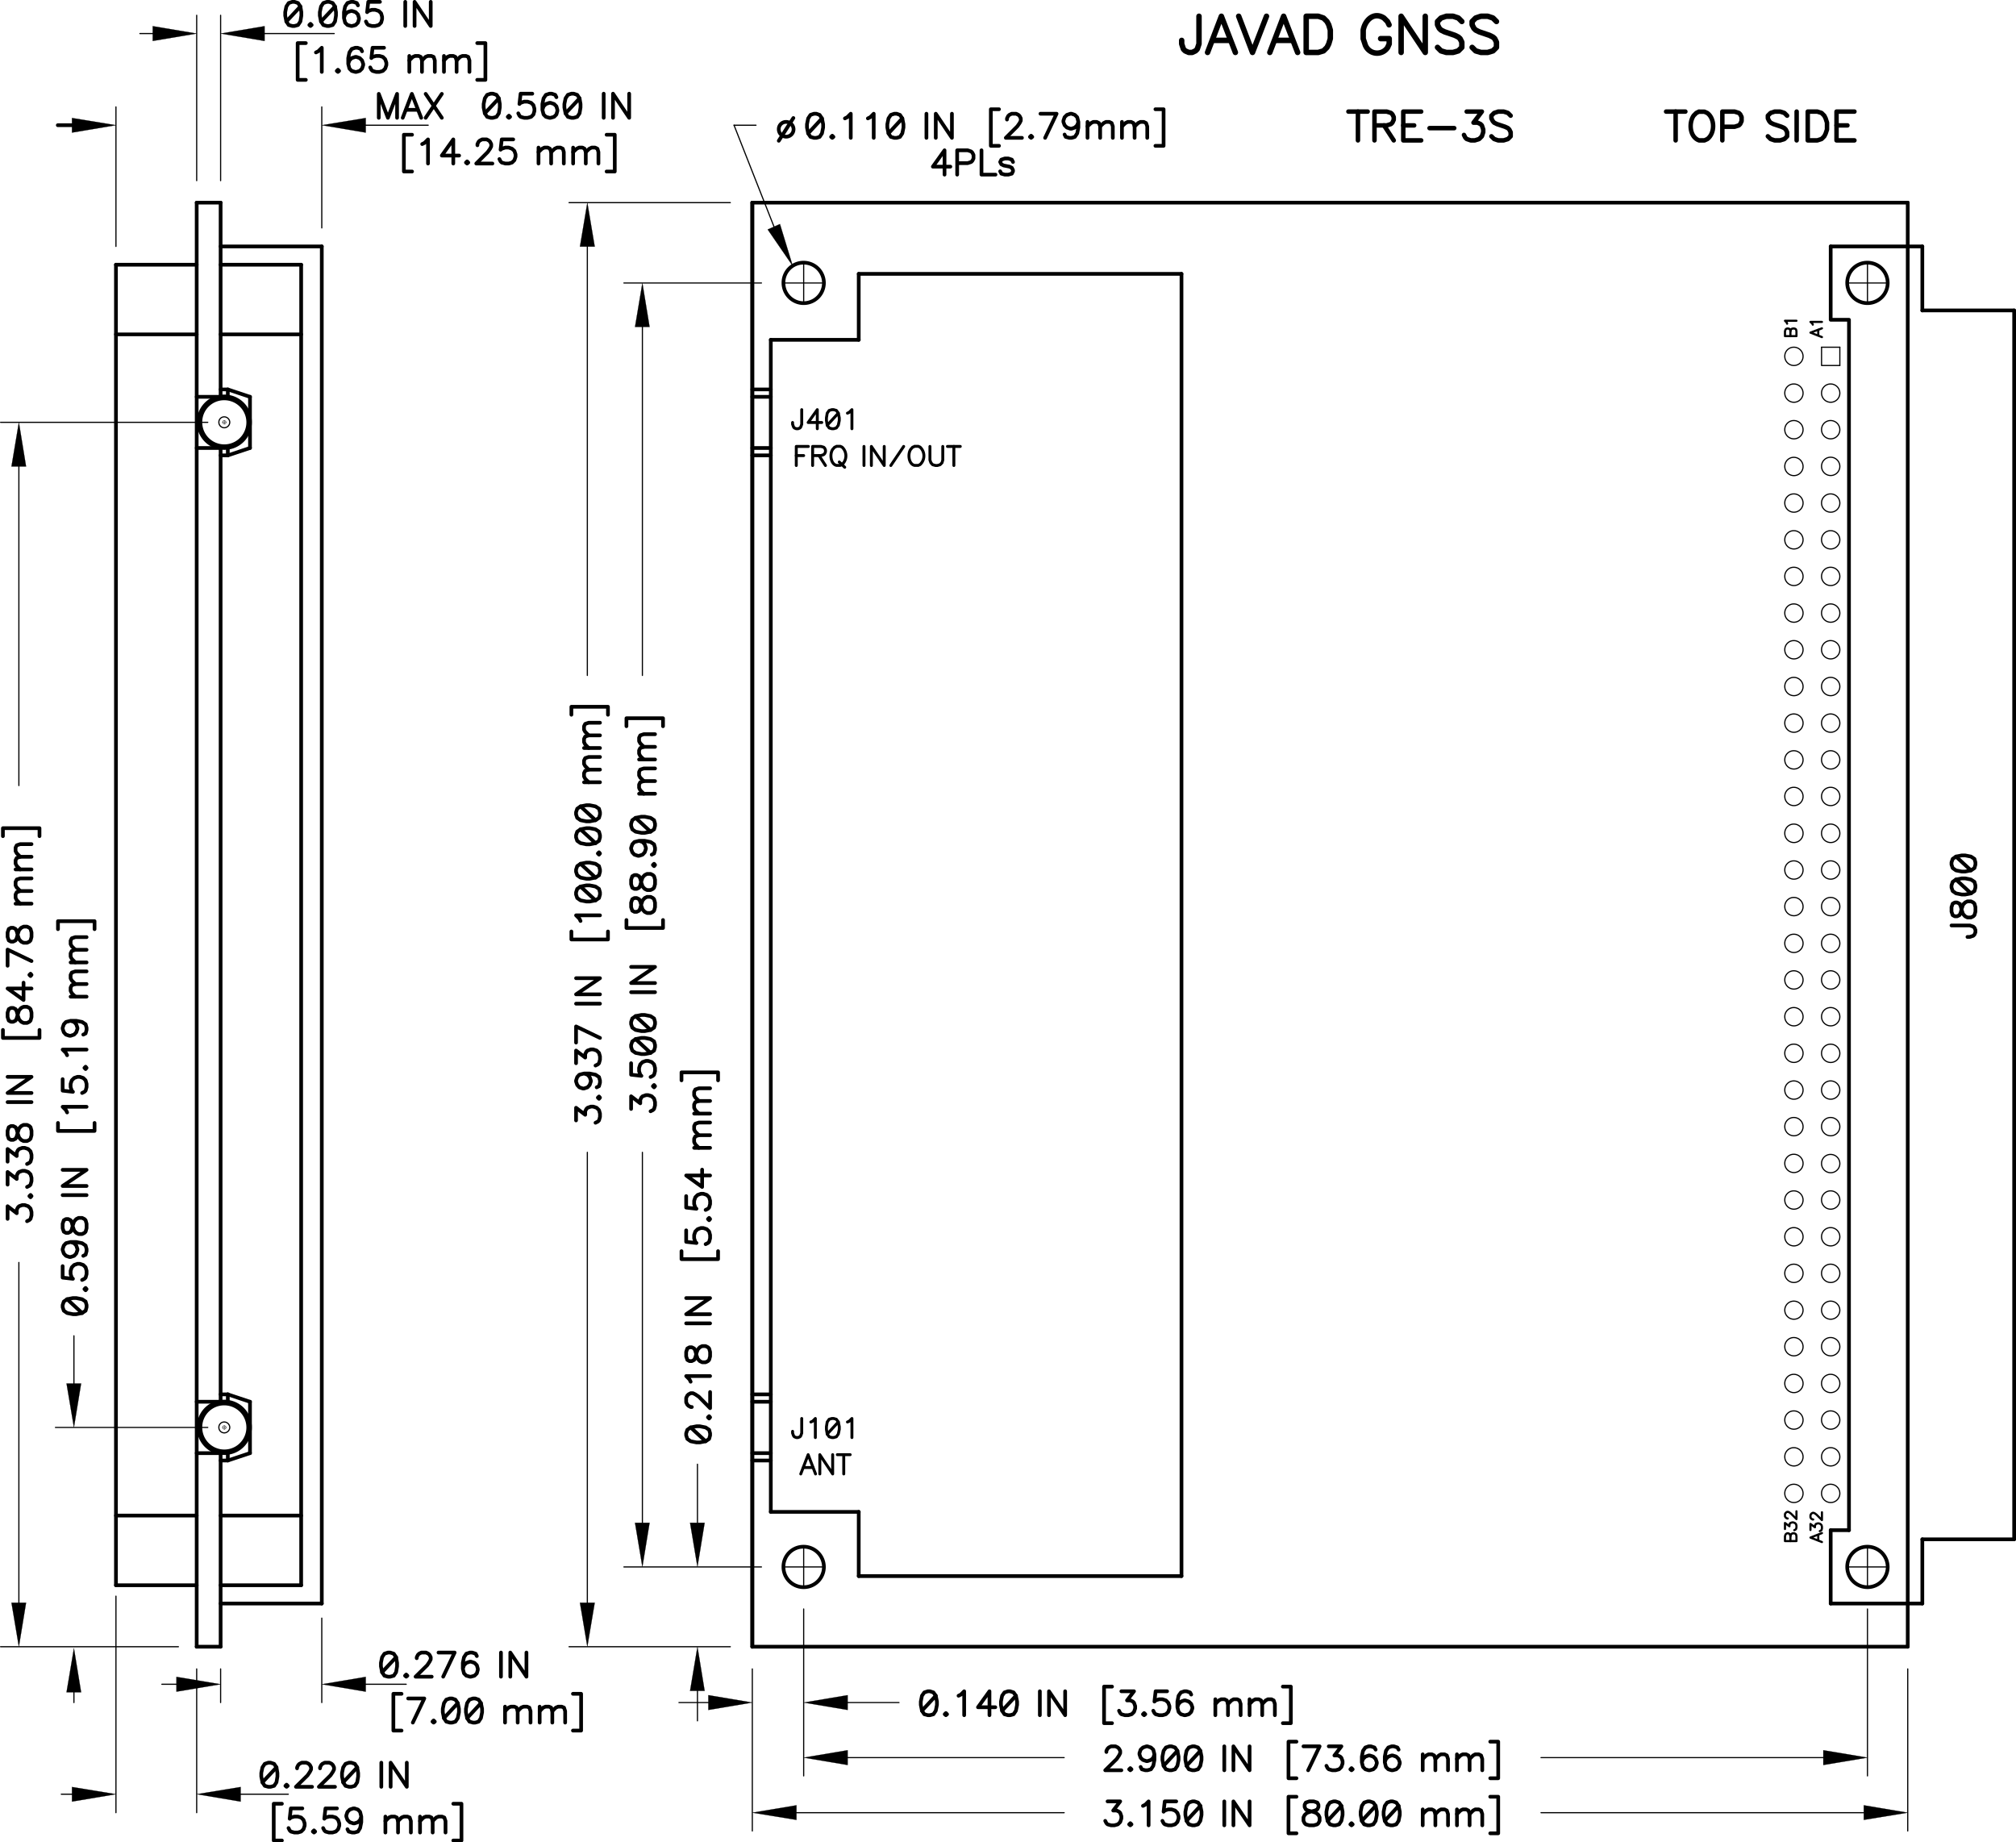 <svg xmlns="http://www.w3.org/2000/svg" viewBox="0 0 621.75 568.14"><defs><style>.cls-1,.cls-3,.cls-4,.cls-5,.cls-6,.cls-7,.cls-8,.cls-9{fill:none;stroke:#000;stroke-linecap:round;stroke-linejoin:round;}.cls-1{stroke-width:1.14px;}.cls-2{fill-rule:evenodd;}.cls-3{stroke-width:0.06px;}.cls-4{stroke-width:0.36px;}.cls-5{stroke-width:0.12px;}.cls-6{stroke-width:0.9px;}.cls-7{stroke-width:1.38px;}.cls-8{stroke-width:1.68px;}.cls-9{stroke-width:0.66px;}</style></defs><g id="Layer_2" data-name="Layer 2"><g id="Layer_1-2" data-name="Layer 1"><line class="cls-1" x1="232.02" y1="62.49" x2="232.02" y2="507.81"/><line class="cls-1" x1="232.02" y1="62.49" x2="232.02" y2="507.81"/><line class="cls-1" x1="588.36" y1="507.81" x2="588.36" y2="62.49"/><line class="cls-1" x1="232.02" y1="507.81" x2="588.36" y2="507.81"/><line class="cls-1" x1="588.36" y1="62.49" x2="232.02" y2="62.49"/><polygon class="cls-2" points="5.82 130.23 3.54 143.85 8.04 143.85 5.82 130.23"/><polygon class="cls-3" points="5.82 130.23 3.54 143.85 8.04 143.85 5.82 130.23"/><polygon class="cls-2" points="22.2 551.07 22.2 555.57 35.76 553.29 22.2 551.07"/><polygon class="cls-3" points="22.2 551.07 22.2 555.57 35.76 553.29 22.2 551.07"/><line class="cls-4" x1="22.32" y1="553.29" x2="18.9" y2="553.29"/><polygon class="cls-2" points="22.8 508.29 20.52 521.85 25.02 521.85 22.8 508.29"/><polygon class="cls-3" points="22.8 508.29 20.52 521.85 25.02 521.85 22.8 508.29"/><line class="cls-4" x1="22.8" y1="520.53" x2="22.8" y2="525.03"/><line class="cls-4" x1="22.8" y1="427.77" x2="22.8" y2="411.93"/><polygon class="cls-2" points="22.2 36.39 22.2 40.89 35.76 38.61 22.2 36.39"/><polygon class="cls-3" points="22.2 36.39 22.2 40.89 35.76 38.61 22.2 36.39"/><line class="cls-1" x1="22.32" y1="38.61" x2="17.82" y2="38.61"/><line class="cls-4" x1="47.34" y1="10.35" x2="43.14" y2="10.35"/><polygon class="cls-2" points="60.66 553.29 74.22 555.57 74.22 551.07 60.66 553.29"/><polygon class="cls-3" points="60.66 553.29 74.22 555.57 74.22 551.07 60.66 553.29"/><polygon class="cls-2" points="54.42 517.11 54.42 521.67 68.04 519.39 54.42 517.11"/><polygon class="cls-3" points="54.42 517.11 54.42 521.67 68.04 519.39 54.42 517.11"/><line class="cls-1" x1="60.66" y1="507.81" x2="68.04" y2="507.81"/><line class="cls-4" x1="68.04" y1="514.65" x2="68.04" y2="525.03"/><line class="cls-5" x1="69.18" y1="439.65" x2="69.18" y2="440.79"/><line class="cls-5" x1="69.72" y1="440.19" x2="68.58" y2="440.19"/><path class="cls-5" d="M69.72,440.13a.57.57,0,0,0-.54-.48.49.49,0,0,0-.54.48v.06a.54.54,0,0,0,1.08,0v-.06"/><line class="cls-1" x1="68.04" y1="448.11" x2="60.66" y2="448.11"/><line class="cls-1" x1="68.04" y1="432.27" x2="60.66" y2="432.27"/><line class="cls-1" x1="70.26" y1="429.99" x2="68.04" y2="429.99"/><line class="cls-1" x1="70.26" y1="432.27" x2="70.26" y2="429.99"/><line class="cls-1" x1="77.1" y1="432.27" x2="70.26" y2="429.99"/><line class="cls-1" x1="77.1" y1="448.11" x2="70.26" y2="450.39"/><polyline class="cls-1" points="70.26 448.11 70.26 450.39 68.04 450.39"/><line class="cls-1" x1="77.1" y1="448.11" x2="77.1" y2="432.27"/><path class="cls-1" d="M76.56,440.13a7.4,7.4,0,0,0-7.38-7.32,7.32,7.32,0,0,0-7.38,7.32v.06a7.38,7.38,0,1,0,14.76,0v-.06"/><path class="cls-1" d="M77.1,440.13a7.92,7.92,0,0,0-15.84,0v.06a7.92,7.92,0,1,0,15.84,0v-.06"/><path class="cls-4" d="M70.86,440.13a1.71,1.71,0,0,0-1.68-1.62,1.63,1.63,0,0,0-1.68,1.62v.06a1.68,1.68,0,0,0,1.68,1.68,1.72,1.72,0,0,0,1.68-1.68v-.06"/><line class="cls-5" x1="69.18" y1="129.69" x2="69.18" y2="130.83"/><line class="cls-5" x1="69.72" y1="130.23" x2="68.58" y2="130.23"/><path class="cls-5" d="M69.72,130.17a.57.57,0,0,0-.54-.48.49.49,0,0,0-.54.48v.06a.54.54,0,1,0,1.08,0v-.06"/><polyline class="cls-1" points="70.26 138.15 70.26 140.43 68.04 140.43"/><line class="cls-1" x1="68.04" y1="138.15" x2="60.66" y2="138.15"/><line class="cls-1" x1="77.1" y1="138.15" x2="70.26" y2="140.43"/><path class="cls-4" d="M70.86,130.17a1.71,1.71,0,0,0-1.68-1.62,1.63,1.63,0,0,0-1.68,1.62v.06a1.68,1.68,0,0,0,1.68,1.68,1.72,1.72,0,0,0,1.68-1.68v-.06"/><polyline class="cls-1" points="70.26 122.37 70.26 120.09 68.04 120.09"/><line class="cls-1" x1="68.04" y1="122.37" x2="60.66" y2="122.37"/><line class="cls-1" x1="77.1" y1="122.37" x2="70.26" y2="120.09"/><line class="cls-1" x1="60.66" y1="62.49" x2="68.04" y2="62.49"/><polygon class="cls-2" points="68.04 10.35 81.6 12.63 81.6 8.07 68.04 10.35"/><polygon class="cls-3" points="68.04 10.35 81.6 12.63 81.6 8.07 68.04 10.35"/><polygon class="cls-2" points="99.24 519.39 112.8 521.67 112.8 517.11 99.24 519.39"/><polygon class="cls-3" points="99.24 519.39 112.8 521.67 112.8 517.11 99.24 519.39"/><line class="cls-4" x1="99.24" y1="498.99" x2="99.24" y2="525.03"/><polygon class="cls-2" points="99.24 38.61 112.8 40.89 112.8 36.39 99.24 38.61"/><polygon class="cls-3" points="99.24 38.61 112.8 40.89 112.8 36.39 99.24 38.61"/><polygon class="cls-2" points="181.14 62.49 178.86 76.05 183.42 76.05 181.14 62.49"/><polygon class="cls-3" points="181.14 62.49 178.86 76.05 183.42 76.05 181.14 62.49"/><polygon class="cls-2" points="212.82 521.43 217.32 521.43 215.1 507.81 212.82 521.43"/><polygon class="cls-3" points="212.82 521.43 217.32 521.43 215.1 507.81 212.82 521.43"/><line class="cls-4" x1="218.46" y1="525.03" x2="209.4" y2="525.03"/><polygon class="cls-2" points="215.1 483.21 217.32 469.59 212.82 469.59 215.1 483.21"/><polygon class="cls-3" points="215.1 483.21 217.32 469.59 212.82 469.59 215.1 483.21"/><polygon class="cls-2" points="198.12 483.21 200.34 469.59 195.84 469.59 198.12 483.21"/><polygon class="cls-3" points="198.12 483.21 200.34 469.59 195.84 469.59 198.12 483.21"/><polygon class="cls-2" points="232.02 558.99 245.64 561.21 245.64 556.71 232.02 558.99"/><polygon class="cls-3" points="232.02 558.99 245.64 561.21 245.64 556.71 232.02 558.99"/><line class="cls-4" x1="247.86" y1="476.97" x2="247.86" y2="489.39"/><line class="cls-4" x1="254.1" y1="483.21" x2="241.68" y2="483.21"/><line class="cls-1" x1="237.72" y1="448.11" x2="232.02" y2="448.11"/><line class="cls-1" x1="232.02" y1="450.39" x2="237.72" y2="450.39"/><line class="cls-1" x1="237.72" y1="429.99" x2="232.02" y2="429.99"/><line class="cls-1" x1="232.02" y1="432.27" x2="237.72" y2="432.27"/><line class="cls-1" x1="237.72" y1="138.15" x2="232.02" y2="138.15"/><line class="cls-1" x1="232.02" y1="140.43" x2="237.72" y2="140.43"/><line class="cls-1" x1="237.72" y1="120.09" x2="232.02" y2="120.09"/><line class="cls-1" x1="232.02" y1="122.37" x2="237.72" y2="122.37"/><polygon class="cls-2" points="240.54 69.09 236.76 70.77 244.5 82.05 240.54 69.09"/><polygon class="cls-3" points="240.54 69.09 236.76 70.77 244.5 82.05 240.54 69.09"/><line class="cls-4" x1="254.1" y1="87.27" x2="241.68" y2="87.27"/><line class="cls-1" x1="240.18" y1="43.41" x2="244.68" y2="36.39"/><path class="cls-1" d="M244.74,39.81a2.31,2.31,0,0,0-2.28-2.22,2.23,2.23,0,0,0-2.28,2.22v.06a2.28,2.28,0,0,0,4.56,0v-.06"/><line class="cls-4" x1="226.38" y1="38.61" x2="233.16" y2="38.61"/><line class="cls-4" x1="261.42" y1="525.03" x2="277.26" y2="525.03"/><line class="cls-1" x1="264.84" y1="486.03" x2="264.84" y2="466.23"/><path class="cls-4" d="M556.08,437.85a2.84,2.84,0,0,0-2.82-2.76,2.77,2.77,0,0,0-2.82,2.76v.06a2.82,2.82,0,0,0,5.64,0v-.06"/><path class="cls-4" d="M556.08,449.19a2.84,2.84,0,0,0-2.82-2.76,2.77,2.77,0,0,0-2.82,2.76v.06a2.82,2.82,0,0,0,5.64,0v-.06"/><path class="cls-4" d="M556.08,404a2.84,2.84,0,0,0-2.82-2.76,2.77,2.77,0,0,0-2.82,2.76V404a2.82,2.82,0,0,0,5.64,0V404"/><path class="cls-4" d="M556.08,415.23a2.84,2.84,0,0,0-2.82-2.76,2.77,2.77,0,0,0-2.82,2.76v.06a2.82,2.82,0,0,0,5.64,0v-.06"/><path class="cls-4" d="M556.08,370a2.84,2.84,0,0,0-2.82-2.76,2.77,2.77,0,0,0-2.82,2.76v.06a2.82,2.82,0,0,0,5.64,0V370"/><path class="cls-4" d="M556.08,381.33a2.84,2.84,0,0,0-2.82-2.76,2.77,2.77,0,0,0-2.82,2.76v.06a2.82,2.82,0,0,0,5.64,0v-.06"/><path class="cls-4" d="M556.08,336.09a2.84,2.84,0,0,0-2.82-2.76,2.77,2.77,0,0,0-2.82,2.76v.06a2.82,2.82,0,0,0,5.64,0v-.06"/><path class="cls-4" d="M556.08,347.37a2.84,2.84,0,0,0-2.82-2.76,2.77,2.77,0,0,0-2.82,2.76v.06a2.82,2.82,0,0,0,5.64,0v-.06"/><path class="cls-4" d="M556.08,302.13a2.84,2.84,0,0,0-2.82-2.76,2.77,2.77,0,0,0-2.82,2.76v.06a2.82,2.82,0,0,0,5.64,0v-.06"/><path class="cls-4" d="M556.08,313.47a2.84,2.84,0,0,0-2.82-2.76,2.77,2.77,0,0,0-2.82,2.76v.06a2.82,2.82,0,0,0,5.64,0v-.06"/><path class="cls-4" d="M556.08,268.23a2.84,2.84,0,0,0-2.82-2.76,2.77,2.77,0,0,0-2.82,2.76v.06a2.82,2.82,0,0,0,5.64,0v-.06"/><path class="cls-4" d="M556.08,279.51a2.84,2.84,0,0,0-2.82-2.76,2.77,2.77,0,0,0-2.82,2.76v.06a2.82,2.82,0,0,0,5.64,0v-.06"/><path class="cls-4" d="M556.08,234.27a2.84,2.84,0,0,0-2.82-2.76,2.77,2.77,0,0,0-2.82,2.76v.06a2.82,2.82,0,0,0,5.64,0v-.06"/><path class="cls-4" d="M556.08,245.55a2.84,2.84,0,0,0-2.82-2.76,2.77,2.77,0,0,0-2.82,2.76v.06a2.82,2.82,0,0,0,5.64,0v-.06"/><path class="cls-4" d="M556.08,200.31a2.84,2.84,0,0,0-2.82-2.76,2.77,2.77,0,0,0-2.82,2.76v.06a2.82,2.82,0,0,0,5.64,0v-.06"/><path class="cls-4" d="M556.08,211.65a2.84,2.84,0,0,0-2.82-2.76,2.77,2.77,0,0,0-2.82,2.76v.06a2.82,2.82,0,0,0,5.64,0v-.06"/><path class="cls-4" d="M556.08,166.41a2.84,2.84,0,0,0-2.82-2.76,2.77,2.77,0,0,0-2.82,2.76v.06a2.82,2.82,0,0,0,5.64,0v-.06"/><path class="cls-4" d="M556.08,177.69a2.84,2.84,0,0,0-2.82-2.76,2.77,2.77,0,0,0-2.82,2.76v.06a2.82,2.82,0,0,0,5.64,0v-.06"/><path class="cls-4" d="M556.08,132.45a2.84,2.84,0,0,0-2.82-2.76,2.77,2.77,0,0,0-2.82,2.76v.06a2.82,2.82,0,0,0,5.64,0v-.06"/><path class="cls-4" d="M556.08,143.79a2.84,2.84,0,0,0-2.82-2.76,2.77,2.77,0,0,0-2.82,2.76v.06a2.82,2.82,0,0,0,5.64,0v-.06"/><path class="cls-4" d="M556.08,109.83a2.84,2.84,0,0,0-2.82-2.76,2.77,2.77,0,0,0-2.82,2.76v.06a2.82,2.82,0,0,0,5.64,0v-.06"/><polygon class="cls-2" points="562.32 539.73 562.32 544.29 575.94 542.01 562.32 539.73"/><polygon class="cls-3" points="562.32 539.73 562.32 544.29 575.94 542.01 562.32 539.73"/><polygon class="cls-2" points="574.8 556.71 574.8 561.21 588.36 558.99 574.8 556.71"/><polygon class="cls-3" points="574.8 556.71 574.8 561.21 588.36 558.99 574.8 556.71"/><path class="cls-1" d="M582.18,483.15a6.26,6.26,0,0,0-6.24-6.18,6.18,6.18,0,0,0-6.24,6.18v.06a6.24,6.24,0,1,0,12.48,0v-.06"/><line class="cls-4" x1="569.7" y1="483.21" x2="582.12" y2="483.21"/><line class="cls-4" x1="575.94" y1="489.39" x2="575.94" y2="476.97"/><path class="cls-4" d="M567.42,437.85a2.84,2.84,0,0,0-2.82-2.76,2.77,2.77,0,0,0-2.82,2.76v.06a2.82,2.82,0,1,0,5.64,0v-.06"/><path class="cls-4" d="M567.42,449.19a2.84,2.84,0,0,0-2.82-2.76,2.77,2.77,0,0,0-2.82,2.76v.06a2.82,2.82,0,1,0,5.64,0v-.06"/><path class="cls-4" d="M567.42,404a2.84,2.84,0,0,0-2.82-2.76,2.77,2.77,0,0,0-2.82,2.76V404a2.82,2.82,0,1,0,5.64,0V404"/><path class="cls-4" d="M567.42,415.23a2.84,2.84,0,0,0-2.82-2.76,2.77,2.77,0,0,0-2.82,2.76v.06a2.82,2.82,0,1,0,5.64,0v-.06"/><path class="cls-4" d="M567.42,370a2.84,2.84,0,0,0-2.82-2.76,2.77,2.77,0,0,0-2.82,2.76v.06a2.82,2.82,0,1,0,5.64,0V370"/><path class="cls-4" d="M567.42,381.33a2.84,2.84,0,0,0-2.82-2.76,2.77,2.77,0,0,0-2.82,2.76v.06a2.82,2.82,0,1,0,5.64,0v-.06"/><path class="cls-4" d="M567.42,336.09a2.84,2.84,0,0,0-2.82-2.76,2.77,2.77,0,0,0-2.82,2.76v.06a2.82,2.82,0,1,0,5.64,0v-.06"/><path class="cls-4" d="M567.42,347.37a2.84,2.84,0,0,0-2.82-2.76,2.77,2.77,0,0,0-2.82,2.76v.06a2.82,2.82,0,1,0,5.64,0v-.06"/><path class="cls-4" d="M567.42,302.13a2.84,2.84,0,0,0-2.82-2.76,2.77,2.77,0,0,0-2.82,2.76v.06a2.82,2.82,0,1,0,5.64,0v-.06"/><path class="cls-4" d="M567.42,313.47a2.84,2.84,0,0,0-2.82-2.76,2.77,2.77,0,0,0-2.82,2.76v.06a2.82,2.82,0,1,0,5.64,0v-.06"/><path class="cls-4" d="M567.42,268.23a2.84,2.84,0,0,0-2.82-2.76,2.77,2.77,0,0,0-2.82,2.76v.06a2.82,2.82,0,1,0,5.64,0v-.06"/><path class="cls-4" d="M567.42,279.51a2.84,2.84,0,0,0-2.82-2.76,2.77,2.77,0,0,0-2.82,2.76v.06a2.82,2.82,0,1,0,5.64,0v-.06"/><path class="cls-4" d="M567.42,234.27a2.84,2.84,0,0,0-2.82-2.76,2.77,2.77,0,0,0-2.82,2.76v.06a2.82,2.82,0,1,0,5.64,0v-.06"/><path class="cls-4" d="M567.42,245.55a2.84,2.84,0,0,0-2.82-2.76,2.77,2.77,0,0,0-2.82,2.76v.06a2.82,2.82,0,1,0,5.64,0v-.06"/><path class="cls-4" d="M567.42,200.31a2.84,2.84,0,0,0-2.82-2.76,2.77,2.77,0,0,0-2.82,2.76v.06a2.82,2.82,0,1,0,5.64,0v-.06"/><path class="cls-4" d="M567.42,211.65a2.84,2.84,0,0,0-2.82-2.76,2.77,2.77,0,0,0-2.82,2.76v.06a2.82,2.82,0,1,0,5.64,0v-.06"/><path class="cls-4" d="M567.42,166.41a2.84,2.84,0,0,0-2.82-2.76,2.77,2.77,0,0,0-2.82,2.76v.06a2.82,2.82,0,1,0,5.64,0v-.06"/><path class="cls-4" d="M567.42,177.69a2.84,2.84,0,0,0-2.82-2.76,2.77,2.77,0,0,0-2.82,2.76v.06a2.82,2.82,0,1,0,5.64,0v-.06"/><path class="cls-4" d="M567.42,132.45a2.84,2.84,0,0,0-2.82-2.76,2.77,2.77,0,0,0-2.82,2.76v.06a2.82,2.82,0,0,0,5.64,0v-.06"/><path class="cls-4" d="M567.42,143.79A2.84,2.84,0,0,0,564.6,141a2.77,2.77,0,0,0-2.82,2.76v.06a2.82,2.82,0,1,0,5.64,0v-.06"/><line class="cls-4" x1="567.42" y1="107.07" x2="561.78" y2="107.07"/><line class="cls-4" x1="567.42" y1="112.71" x2="567.42" y2="107.07"/><polyline class="cls-4" points="561.78 107.07 561.78 112.71 567.42 112.71"/><line class="cls-4" x1="582.12" y1="87.27" x2="569.7" y2="87.27"/><line class="cls-5" x1="604.2" y1="278.43" x2="605.34" y2="278.43"/><polyline class="cls-1" points="601.86 285.39 607.5 285.39 608.58 285.75 608.94 286.11 609.24 286.77 609.24 287.49 608.94 288.21 608.58 288.57 607.5 288.93 606.78 288.93"/><polyline class="cls-1" points="601.86 281.13 602.22 282.21 602.88 282.57 603.6 282.57 604.32 282.21 604.68 281.49 605.04 280.11 605.4 279.03 606.06 278.31 606.78 277.95 607.86 277.95 608.58 278.31 608.94 278.67 609.24 279.75 609.24 281.13 608.94 282.21 608.58 282.57 607.86 282.93 606.78 282.93 606.06 282.57 605.4 281.85 605.04 280.77 604.68 279.39 604.32 278.67 603.6 278.31 602.88 278.31 602.22 278.67 601.86 279.75 601.86 281.13"/><polyline class="cls-1" points="601.86 273.69 602.22 274.77 603.24 275.49 605.04 275.85 606.06 275.85 607.86 275.49 608.94 274.77 609.24 273.69 609.24 273.03 608.94 271.95 607.86 271.23 606.06 270.87 605.04 270.87 603.24 271.23 602.22 271.95 601.86 273.03 601.86 273.69"/><line class="cls-1" x1="603.24" y1="271.23" x2="607.86" y2="275.49"/><polyline class="cls-1" points="601.86 266.61 602.22 267.69 603.24 268.41 605.04 268.77 606.06 268.77 607.86 268.41 608.94 267.69 609.24 266.61 609.24 265.95 608.94 264.87 607.86 264.15 606.06 263.79 605.04 263.79 603.24 264.15 602.22 264.87 601.86 265.95 601.86 266.61"/><line class="cls-1" x1="603.24" y1="264.15" x2="607.86" y2="268.41"/><polygon class="cls-2" points="5.82 507.81 8.04 494.25 3.54 494.25 5.82 507.81"/><polygon class="cls-3" points="5.82 507.81 8.04 494.25 3.54 494.25 5.82 507.81"/><line class="cls-4" x1="5.82" y1="503.55" x2="5.82" y2="389.31"/><polygon class="cls-2" points="22.8 440.19 25.02 426.63 20.52 426.63 22.8 440.19"/><polygon class="cls-3" points="22.8 440.19 25.02 426.63 20.52 426.63 22.8 440.19"/><line class="cls-4" x1="35.76" y1="75.99" x2="35.76" y2="32.97"/><line class="cls-4" x1="60.66" y1="514.65" x2="60.66" y2="558.99"/><line class="cls-1" x1="68.04" y1="507.81" x2="68.04" y2="448.11"/><line class="cls-1" x1="77.1" y1="138.15" x2="77.1" y2="122.37"/><path class="cls-1" d="M76.56,130.17a7.4,7.4,0,0,0-7.38-7.32,7.32,7.32,0,0,0-7.38,7.32v.06a7.38,7.38,0,0,0,14.76,0v-.06"/><path class="cls-1" d="M77.1,130.17a7.92,7.92,0,0,0-15.84,0v.06a7.92,7.92,0,1,0,15.84,0v-.06"/><line class="cls-4" x1="60.66" y1="55.71" x2="60.66" y2="4.71"/><line class="cls-4" x1="68.04" y1="4.71" x2="68.04" y2="55.71"/><line class="cls-4" x1="99.24" y1="70.29" x2="99.24" y2="32.97"/><polygon class="cls-2" points="181.14 507.81 183.42 494.25 178.86 494.25 181.14 507.81"/><polygon class="cls-3" points="181.14 507.81 183.42 494.25 178.86 494.25 181.14 507.81"/><line class="cls-4" x1="215.1" y1="521.43" x2="215.1" y2="530.67"/><line class="cls-4" x1="215.1" y1="469.59" x2="215.1" y2="451.53"/><polygon class="cls-2" points="198.12 87.27 195.84 100.83 200.34 100.83 198.12 87.27"/><polygon class="cls-3" points="198.12 87.27 195.84 100.83 200.34 100.83 198.12 87.27"/><line class="cls-4" x1="232.02" y1="514.65" x2="232.02" y2="564.63"/><line class="cls-4" x1="238.74" y1="69.99" x2="226.38" y2="38.61"/><line class="cls-4" x1="247.86" y1="81.03" x2="247.86" y2="93.51"/><line class="cls-1" x1="264.84" y1="84.45" x2="264.84" y2="104.79"/><path class="cls-4" d="M556.08,392.61a2.84,2.84,0,0,0-2.82-2.76,2.77,2.77,0,0,0-2.82,2.76v.06a2.82,2.82,0,0,0,5.64,0v-.06"/><path class="cls-4" d="M556.08,426.57a2.84,2.84,0,0,0-2.82-2.76,2.77,2.77,0,0,0-2.82,2.76v.06a2.82,2.82,0,0,0,5.64,0v-.06"/><path class="cls-4" d="M556.08,460.47a2.84,2.84,0,0,0-2.82-2.76,2.77,2.77,0,0,0-2.82,2.76v.06a2.82,2.82,0,0,0,5.64,0v-.06"/><path class="cls-4" d="M556.08,256.89a2.84,2.84,0,0,0-2.82-2.76,2.77,2.77,0,0,0-2.82,2.76V257a2.82,2.82,0,0,0,5.64,0v-.06"/><path class="cls-4" d="M556.08,290.85a2.84,2.84,0,0,0-2.82-2.76,2.77,2.77,0,0,0-2.82,2.76v.06a2.82,2.82,0,0,0,5.64,0v-.06"/><path class="cls-4" d="M556.08,324.75a2.84,2.84,0,0,0-2.82-2.76,2.77,2.77,0,0,0-2.82,2.76v.06a2.82,2.82,0,0,0,5.64,0v-.06"/><path class="cls-4" d="M556.08,358.71a2.84,2.84,0,0,0-2.82-2.76,2.77,2.77,0,0,0-2.82,2.76v.06a2.82,2.82,0,0,0,5.64,0v-.06"/><path class="cls-4" d="M556.08,222.93a2.84,2.84,0,0,0-2.82-2.76,2.77,2.77,0,0,0-2.82,2.76V223a2.82,2.82,0,0,0,5.64,0v-.06"/><path class="cls-4" d="M556.08,121.17a2.84,2.84,0,0,0-2.82-2.76,2.77,2.77,0,0,0-2.82,2.76v.06a2.82,2.82,0,0,0,5.64,0v-.06"/><path class="cls-4" d="M556.08,155.07a2.84,2.84,0,0,0-2.82-2.76,2.77,2.77,0,0,0-2.82,2.76v.06a2.82,2.82,0,0,0,5.64,0v-.06"/><path class="cls-4" d="M556.08,189a2.84,2.84,0,0,0-2.82-2.76,2.77,2.77,0,0,0-2.82,2.76v.06a2.82,2.82,0,0,0,5.64,0V189"/><line class="cls-4" x1="588.36" y1="514.65" x2="588.36" y2="564.63"/><path class="cls-4" d="M567.42,392.61a2.84,2.84,0,0,0-2.82-2.76,2.77,2.77,0,0,0-2.82,2.76v.06a2.82,2.82,0,1,0,5.64,0v-.06"/><path class="cls-4" d="M567.42,426.57a2.84,2.84,0,0,0-2.82-2.76,2.77,2.77,0,0,0-2.82,2.76v.06a2.82,2.82,0,1,0,5.64,0v-.06"/><path class="cls-4" d="M567.42,460.47a2.84,2.84,0,0,0-2.82-2.76,2.77,2.77,0,0,0-2.82,2.76v.06a2.82,2.82,0,0,0,5.64,0v-.06"/><path class="cls-4" d="M567.42,256.89a2.84,2.84,0,0,0-2.82-2.76,2.77,2.77,0,0,0-2.82,2.76V257a2.82,2.82,0,1,0,5.64,0v-.06"/><path class="cls-4" d="M567.42,290.85a2.84,2.84,0,0,0-2.82-2.76,2.77,2.77,0,0,0-2.82,2.76v.06a2.82,2.82,0,1,0,5.64,0v-.06"/><path class="cls-4" d="M567.42,324.75A2.84,2.84,0,0,0,564.6,322a2.77,2.77,0,0,0-2.82,2.76v.06a2.82,2.82,0,1,0,5.64,0v-.06"/><path class="cls-4" d="M567.42,358.71A2.84,2.84,0,0,0,564.6,356a2.77,2.77,0,0,0-2.82,2.76v.06a2.82,2.82,0,1,0,5.64,0v-.06"/><path class="cls-4" d="M567.42,222.93a2.84,2.84,0,0,0-2.82-2.76,2.77,2.77,0,0,0-2.82,2.76V223a2.82,2.82,0,1,0,5.64,0v-.06"/><path class="cls-4" d="M567.42,121.17a2.84,2.84,0,0,0-2.82-2.76,2.77,2.77,0,0,0-2.82,2.76v.06a2.82,2.82,0,1,0,5.64,0v-.06"/><path class="cls-4" d="M567.42,155.07a2.84,2.84,0,0,0-2.82-2.76,2.77,2.77,0,0,0-2.82,2.76v.06a2.82,2.82,0,1,0,5.64,0v-.06"/><path class="cls-4" d="M567.42,189a2.84,2.84,0,0,0-2.82-2.76,2.77,2.77,0,0,0-2.82,2.76v.06a2.82,2.82,0,1,0,5.64,0V189"/><path class="cls-1" d="M582.18,87.21A6.26,6.26,0,0,0,575.94,81a6.18,6.18,0,0,0-6.24,6.18v.06a6.24,6.24,0,1,0,12.48,0v-.06"/><line class="cls-4" x1="575.94" y1="81.03" x2="575.94" y2="93.51"/><polyline class="cls-1" points="2.34 375.87 2.34 371.97 5.16 374.13 5.16 373.05 5.52 372.33 5.88 371.97 6.9 371.61 7.62 371.61 8.7 371.97 9.42 372.69 9.72 373.77 9.72 374.79 9.42 375.87 9.06 376.23 8.34 376.59"/><polyline class="cls-1" points="9.06 368.85 9.42 369.21 9.72 368.85 9.42 368.49 9.06 368.85"/><polyline class="cls-1" points="2.34 365.31 2.34 361.41 5.16 363.57 5.16 362.49 5.52 361.77 5.88 361.41 6.9 361.05 7.62 361.05 8.7 361.41 9.42 362.13 9.72 363.21 9.72 364.23 9.42 365.31 9.06 365.67 8.34 366.03"/><polyline class="cls-1" points="2.34 358.23 2.34 354.33 5.16 356.49 5.16 355.41 5.52 354.69 5.88 354.33 6.9 353.97 7.62 353.97 8.7 354.33 9.42 355.05 9.72 356.13 9.72 357.15 9.42 358.23 9.06 358.59 8.34 358.95"/><polyline class="cls-1" points="2.34 350.07 2.7 351.15 3.36 351.51 4.08 351.51 4.8 351.15 5.16 350.43 5.52 349.05 5.88 347.97 6.54 347.25 7.26 346.89 8.34 346.89 9.06 347.25 9.42 347.61 9.72 348.69 9.72 350.07 9.42 351.15 9.06 351.51 8.34 351.87 7.26 351.87 6.54 351.51 5.88 350.79 5.52 349.71 5.16 348.33 4.8 347.61 4.08 347.25 3.36 347.25 2.7 347.61 2.34 348.69 2.34 350.07"/><line class="cls-1" x1="2.34" y1="339.87" x2="9.72" y2="339.87"/><polyline class="cls-1" points="2.34 332.07 9.72 332.07 2.34 337.05 9.72 337.05"/><polyline class="cls-1" points="0.9 317.61 0.9 320.07 12.18 320.07 12.18 317.61"/><polyline class="cls-1" points="2.34 313.65 2.7 314.73 3.36 315.09 4.08 315.09 4.8 314.73 5.16 314.01 5.52 312.63 5.88 311.55 6.54 310.83 7.26 310.47 8.34 310.47 9.06 310.83 9.42 311.19 9.72 312.27 9.72 313.65 9.42 314.73 9.06 315.09 8.34 315.45 7.26 315.45 6.54 315.09 5.88 314.37 5.52 313.29 5.16 311.91 4.8 311.19 4.08 310.83 3.36 310.83 2.7 311.19 2.34 312.27 2.34 313.65"/><polyline class="cls-1" points="9.72 304.83 2.34 304.83 7.26 308.37 7.26 303.03"/><polyline class="cls-1" points="9.06 300.63 9.42 300.99 9.72 300.63 9.42 300.27 9.06 300.63"/><polyline class="cls-1" points="9.72 296.37 2.34 292.83 2.34 297.81"/><polyline class="cls-1" points="2.34 288.93 2.7 290.01 3.36 290.37 4.08 290.37 4.8 290.01 5.16 289.29 5.52 287.91 5.88 286.83 6.54 286.11 7.26 285.75 8.34 285.75 9.06 286.11 9.42 286.47 9.72 287.55 9.72 288.93 9.42 290.01 9.06 290.37 8.34 290.73 7.26 290.73 6.54 290.37 5.88 289.65 5.52 288.57 5.16 287.19 4.8 286.47 4.08 286.11 3.36 286.11 2.7 286.47 2.34 287.55 2.34 288.93"/><line class="cls-1" x1="4.8" y1="278.67" x2="9.72" y2="278.67"/><polyline class="cls-1" points="6.24 278.67 5.16 277.59 4.8 276.87 4.8 275.85 5.16 275.13 6.24 274.77 9.72 274.77"/><polyline class="cls-1" points="6.24 274.77 5.16 273.69 4.8 273.03 4.8 271.95 5.16 271.23 6.24 270.87 9.72 270.87"/><line class="cls-1" x1="4.8" y1="268.11" x2="9.72" y2="268.11"/><polyline class="cls-1" points="6.24 268.11 5.16 267.03 4.8 266.31 4.8 265.29 5.16 264.57 6.24 264.21 9.72 264.21"/><polyline class="cls-1" points="6.24 264.21 5.16 263.13 4.8 262.47 4.8 261.39 5.16 260.67 6.24 260.31 9.72 260.31"/><polyline class="cls-1" points="0.9 257.85 0.9 255.39 12.18 255.39 12.18 257.85"/><line class="cls-4" x1="5.82" y1="134.79" x2="5.82" y2="242.25"/><line class="cls-1" x1="35.76" y1="81.63" x2="35.76" y2="488.85"/><line class="cls-4" x1="35.76" y1="558.99" x2="35.76" y2="492.21"/><line class="cls-1" x1="68.04" y1="62.49" x2="68.04" y2="122.37"/><line class="cls-1" x1="68.04" y1="138.15" x2="68.04" y2="432.27"/><line class="cls-1" x1="60.66" y1="507.81" x2="60.66" y2="62.49"/><line class="cls-1" x1="99.24" y1="75.99" x2="99.24" y2="494.49"/><line class="cls-1" x1="92.88" y1="81.63" x2="92.88" y2="488.85"/><line class="cls-4" x1="181.14" y1="75.99" x2="181.14" y2="208.29"/><line class="cls-4" x1="181.14" y1="355.35" x2="181.14" y2="494.49"/><polyline class="cls-1" points="194.64 341.97 194.64 338.07 197.46 340.23 197.46 339.15 197.82 338.43 198.18 338.07 199.2 337.71 199.92 337.71 201 338.07 201.72 338.79 202.02 339.87 202.02 340.89 201.72 341.97 201.36 342.33 200.64 342.69"/><polyline class="cls-1" points="201.36 334.95 201.72 335.31 202.02 334.95 201.72 334.59 201.36 334.95"/><polyline class="cls-1" points="194.64 327.87 194.64 331.41 197.82 331.77 197.46 331.41 197.1 330.33 197.1 329.31 197.46 328.23 198.18 327.51 199.2 327.15 199.92 327.15 201 327.51 201.72 328.23 202.02 329.31 202.02 330.33 201.72 331.41 201.36 331.77 200.64 332.13"/><polyline class="cls-1" points="194.64 322.89 195 323.97 196.02 324.69 197.82 325.05 198.84 325.05 200.64 324.69 201.72 323.97 202.02 322.89 202.02 322.23 201.72 321.15 200.64 320.43 198.84 320.07 197.82 320.07 196.02 320.43 195 321.15 194.64 322.23 194.64 322.89"/><line class="cls-1" x1="196.02" y1="320.43" x2="200.64" y2="324.69"/><polyline class="cls-1" points="194.64 315.81 195 316.89 196.02 317.61 197.82 317.97 198.84 317.97 200.64 317.61 201.72 316.89 202.02 315.81 202.02 315.15 201.72 314.07 200.64 313.35 198.84 312.99 197.82 312.99 196.02 313.35 195 314.07 194.64 315.15 194.64 315.81"/><line class="cls-1" x1="196.02" y1="313.35" x2="200.64" y2="317.61"/><line class="cls-1" x1="194.64" y1="305.97" x2="202.02" y2="305.97"/><polyline class="cls-1" points="194.64 298.17 202.02 298.17 194.64 303.15 202.02 303.15"/><polyline class="cls-1" points="193.2 283.71 193.2 286.17 204.48 286.17 204.48 283.71"/><polyline class="cls-1" points="194.64 279.75 195 280.83 195.66 281.19 196.38 281.19 197.1 280.83 197.46 280.11 197.82 278.73 198.18 277.65 198.84 276.93 199.56 276.57 200.64 276.57 201.36 276.93 201.72 277.29 202.02 278.37 202.02 279.75 201.72 280.83 201.36 281.19 200.64 281.55 199.56 281.55 198.84 281.19 198.18 280.47 197.82 279.39 197.46 278.01 197.1 277.29 196.38 276.93 195.66 276.93 195 277.29 194.64 278.37 194.64 279.75"/><polyline class="cls-1" points="194.64 272.67 195 273.75 195.66 274.11 196.38 274.11 197.1 273.75 197.46 273.03 197.82 271.65 198.18 270.57 198.84 269.85 199.56 269.49 200.64 269.49 201.36 269.85 201.72 270.21 202.02 271.29 202.02 272.67 201.72 273.75 201.36 274.11 200.64 274.47 199.56 274.47 198.84 274.11 198.18 273.39 197.82 272.31 197.46 270.93 197.1 270.21 196.38 269.85 195.66 269.85 195 270.21 194.64 271.29 194.64 272.67"/><polyline class="cls-1" points="201.36 266.73 201.72 267.09 202.02 266.73 201.72 266.37 201.36 266.73"/><polyline class="cls-1" points="197.1 259.29 198.18 259.65 198.84 260.37 199.2 261.45 199.2 261.75 198.84 262.83 198.18 263.55 197.1 263.91 196.74 263.91 195.66 263.55 195 262.83 194.64 261.75 194.64 261.45 195 260.37 195.66 259.65 197.1 259.29 198.84 259.29 200.64 259.65 201.72 260.37 202.02 261.45 202.02 262.11 201.72 263.19 201 263.55"/><polyline class="cls-1" points="194.64 254.67 195 255.75 196.02 256.47 197.82 256.83 198.84 256.83 200.64 256.47 201.72 255.75 202.02 254.67 202.02 254.01 201.72 252.93 200.64 252.21 198.84 251.85 197.82 251.85 196.02 252.21 195 252.93 194.64 254.01 194.64 254.67"/><line class="cls-1" x1="196.02" y1="252.21" x2="200.64" y2="256.47"/><line class="cls-1" x1="197.1" y1="244.77" x2="202.02" y2="244.77"/><polyline class="cls-1" points="198.54 244.77 197.46 243.69 197.1 242.97 197.1 241.95 197.46 241.23 198.54 240.87 202.02 240.87"/><polyline class="cls-1" points="198.54 240.87 197.46 239.79 197.1 239.13 197.1 238.05 197.46 237.33 198.54 236.97 202.02 236.97"/><line class="cls-1" x1="197.1" y1="234.21" x2="202.02" y2="234.21"/><polyline class="cls-1" points="198.54 234.21 197.46 233.13 197.1 232.41 197.1 231.39 197.46 230.67 198.54 230.31 202.02 230.31"/><polyline class="cls-1" points="198.54 230.31 197.46 229.23 197.1 228.57 197.1 227.49 197.46 226.77 198.54 226.41 202.02 226.41"/><polyline class="cls-1" points="193.2 223.95 193.2 221.49 204.48 221.49 204.48 223.95"/><line class="cls-4" x1="198.12" y1="100.83" x2="198.12" y2="208.29"/><line class="cls-4" x1="198.12" y1="469.59" x2="198.12" y2="355.35"/><line class="cls-1" x1="237.72" y1="466.23" x2="237.72" y2="104.79"/><line class="cls-4" x1="247.86" y1="496.17" x2="247.86" y2="547.65"/><line class="cls-1" x1="364.38" y1="84.45" x2="364.38" y2="486.03"/><line class="cls-4" x1="575.94" y1="496.17" x2="575.94" y2="547.65"/><polyline class="cls-1" points="82.74 543.57 81.66 543.93 80.94 545.01 80.58 546.75 80.58 547.83 80.94 549.63 81.66 550.71 82.74 551.01 83.46 551.01 84.54 550.71 85.26 549.63 85.56 547.83 85.56 546.75 85.26 545.01 84.54 543.93 83.46 543.57 82.74 543.57"/><line class="cls-1" x1="85.26" y1="545.01" x2="80.94" y2="549.63"/><polyline class="cls-1" points="88.38 550.35 88.02 550.71 88.38 551.01 88.74 550.71 88.38 550.35"/><polyline class="cls-1" points="91.62 545.31 91.62 545.01 91.98 544.29 92.34 543.93 93.06 543.57 94.5 543.57 95.22 543.93 95.58 544.29 95.94 545.01 95.94 545.67 95.58 546.39 94.86 547.47 91.26 551.01 96.24 551.01"/><polyline class="cls-1" points="98.7 545.31 98.7 545.01 99.06 544.29 99.42 543.93 100.14 543.57 101.58 543.57 102.3 543.93 102.66 544.29 103.02 545.01 103.02 545.67 102.66 546.39 101.94 547.47 98.34 551.01 103.32 551.01"/><polyline class="cls-1" points="107.64 543.57 106.56 543.93 105.84 545.01 105.48 546.75 105.48 547.83 105.84 549.63 106.56 550.71 107.64 551.01 108.36 551.01 109.44 550.71 110.16 549.63 110.46 547.83 110.46 546.75 110.16 545.01 109.44 543.93 108.36 543.57 107.64 543.57"/><line class="cls-1" x1="110.16" y1="545.01" x2="105.84" y2="549.63"/><line class="cls-1" x1="117.6" y1="543.57" x2="117.6" y2="551.01"/><polyline class="cls-1" points="125.46 543.57 125.46 551.01 120.48 543.57 120.48 551.01"/><line class="cls-4" x1="74.1" y1="553.29" x2="88.92" y2="553.29"/><polyline class="cls-1" points="119.64 509.61 118.56 509.97 117.84 511.05 117.48 512.79 117.48 513.87 117.84 515.67 118.56 516.75 119.64 517.05 120.36 517.05 121.44 516.75 122.16 515.67 122.46 513.87 122.46 512.79 122.16 511.05 121.44 509.97 120.36 509.61 119.64 509.61"/><line class="cls-1" x1="122.16" y1="511.05" x2="117.84" y2="515.67"/><polyline class="cls-1" points="125.28 516.39 124.92 516.75 125.28 517.05 125.64 516.75 125.28 516.39"/><polyline class="cls-1" points="128.52 511.35 128.52 511.05 128.88 510.33 129.24 509.97 129.96 509.61 131.4 509.61 132.12 509.97 132.48 510.33 132.84 511.05 132.84 511.71 132.48 512.43 131.76 513.51 128.16 517.05 133.14 517.05"/><polyline class="cls-1" points="136.68 517.05 140.22 509.61 135.24 509.61"/><polyline class="cls-1" points="147.06 510.69 146.7 509.97 145.62 509.61 144.9 509.61 143.82 509.97 143.1 511.05 142.74 512.79 142.74 514.59 143.1 516.03 143.82 516.75 144.9 517.05 145.26 517.05 146.34 516.75 147.06 516.03 147.36 514.95 147.36 514.59 147.06 513.51 146.34 512.79 145.26 512.43 144.9 512.43 143.82 512.79 143.1 513.51 142.74 514.59"/><line class="cls-1" x1="154.5" y1="509.61" x2="154.5" y2="517.05"/><polyline class="cls-1" points="162.36 509.61 162.36 517.05 157.38 509.61 157.38 517.05"/><line class="cls-4" x1="54.42" y1="519.39" x2="49.92" y2="519.39"/><line class="cls-4" x1="112.68" y1="519.39" x2="125.28" y2="519.39"/><line class="cls-1" x1="35.76" y1="488.85" x2="60.66" y2="488.85"/><line class="cls-1" x1="35.76" y1="467.37" x2="60.66" y2="467.37"/><line class="cls-1" x1="92.88" y1="488.85" x2="68.04" y2="488.85"/><line class="cls-1" x1="92.88" y1="467.37" x2="68.04" y2="467.37"/><line class="cls-1" x1="68.04" y1="494.49" x2="99.24" y2="494.49"/><line class="cls-1" x1="60.66" y1="103.11" x2="35.76" y2="103.11"/><line class="cls-1" x1="68.04" y1="103.11" x2="92.88" y2="103.11"/><line class="cls-1" x1="68.04" y1="75.99" x2="99.24" y2="75.99"/><line class="cls-1" x1="68.04" y1="81.63" x2="92.88" y2="81.63"/><line class="cls-1" x1="60.66" y1="81.63" x2="35.76" y2="81.63"/><polyline class="cls-1" points="122.46 36.33 122.46 28.95 119.64 36.33 116.82 28.95 116.82 36.33"/><polyline class="cls-1" points="129.9 36.33 127.02 28.95 124.2 36.33"/><line class="cls-1" x1="125.28" y1="33.87" x2="128.82" y2="33.87"/><line class="cls-1" x1="131.28" y1="28.95" x2="136.26" y2="36.33"/><line class="cls-1" x1="136.26" y1="28.95" x2="131.28" y2="36.33"/><line class="cls-4" x1="112.5" y1="38.61" x2="132.06" y2="38.61"/><polygon class="cls-2" points="47.1 8.07 47.1 12.63 60.66 10.35 47.1 8.07"/><polygon class="cls-3" points="47.1 8.07 47.1 12.63 60.66 10.35 47.1 8.07"/><polyline class="cls-1" points="90.12 0.57 89.04 0.93 88.32 2.01 87.96 3.75 87.96 4.83 88.32 6.63 89.04 7.71 90.12 8.01 90.84 8.01 91.92 7.71 92.64 6.63 92.94 4.83 92.94 3.75 92.64 2.01 91.92 0.93 90.84 0.57 90.12 0.57"/><line class="cls-1" x1="92.64" y1="2.01" x2="88.32" y2="6.63"/><polyline class="cls-1" points="95.76 7.35 95.4 7.71 95.76 8.01 96.12 7.71 95.76 7.35"/><polyline class="cls-1" points="100.8 0.57 99.72 0.93 99 2.01 98.64 3.75 98.64 4.83 99 6.63 99.72 7.71 100.8 8.01 101.52 8.01 102.6 7.71 103.32 6.63 103.62 4.83 103.62 3.75 103.32 2.01 102.6 0.93 101.52 0.57 100.8 0.57"/><line class="cls-1" x1="103.32" y1="2.01" x2="99" y2="6.63"/><polyline class="cls-1" points="110.4 1.65 110.04 0.93 108.96 0.57 108.24 0.57 107.16 0.93 106.44 2.01 106.08 3.75 106.08 5.55 106.44 6.99 107.16 7.71 108.24 8.01 108.6 8.01 109.68 7.71 110.4 6.99 110.7 5.91 110.7 5.55 110.4 4.47 109.68 3.75 108.6 3.39 108.24 3.39 107.16 3.75 106.44 4.47 106.08 5.55"/><polyline class="cls-1" points="117.18 0.57 113.58 0.57 113.22 3.75 113.58 3.39 114.66 3.03 115.74 3.03 116.82 3.39 117.54 4.11 117.84 5.19 117.84 5.91 117.54 6.99 116.82 7.71 115.74 8.01 114.66 8.01 113.58 7.71 113.22 7.35 112.86 6.63"/><line class="cls-1" x1="124.98" y1="0.57" x2="124.98" y2="8.01"/><polyline class="cls-1" points="132.84 0.57 132.84 8.01 127.86 0.57 127.86 8.01"/><line class="cls-4" x1="81.36" y1="10.35" x2="103.08" y2="10.35"/><polygon class="cls-2" points="247.86 542.01 261.42 544.29 261.42 539.73 247.86 542.01"/><polygon class="cls-3" points="247.86 542.01 261.42 544.29 261.42 539.73 247.86 542.01"/><polygon class="cls-2" points="218.46 522.75 218.46 527.31 232.02 525.03 218.46 522.75"/><polygon class="cls-3" points="218.46 522.75 218.46 527.31 232.02 525.03 218.46 522.75"/><polygon class="cls-2" points="247.86 525.03 261.42 527.31 261.42 522.75 247.86 525.03"/><polygon class="cls-3" points="247.86 525.03 261.42 527.31 261.42 522.75 247.86 525.03"/><line class="cls-4" x1="175.5" y1="507.81" x2="225.24" y2="507.81"/><line class="cls-1" x1="264.84" y1="466.23" x2="237.72" y2="466.23"/><path class="cls-1" d="M254.1,483.15a6.26,6.26,0,0,0-6.24-6.18,6.18,6.18,0,0,0-6.24,6.18v.06a6.24,6.24,0,1,0,12.48,0v-.06"/><line class="cls-4" x1="234.84" y1="483.21" x2="192.42" y2="483.21"/><polyline class="cls-6" points="251.52 454.53 249.24 448.59 246.96 454.53"/><line class="cls-6" x1="247.8" y1="452.55" x2="250.68" y2="452.55"/><polyline class="cls-6" points="256.8 448.59 256.8 454.53 252.84 448.59 252.84 454.53"/><line class="cls-6" x1="260.22" y1="448.59" x2="260.22" y2="454.53"/><line class="cls-6" x1="258.24" y1="448.59" x2="262.2" y2="448.59"/><polyline class="cls-6" points="247.26 437.43 247.26 441.93 246.96 442.77 246.72 443.07 246.12 443.31 245.58 443.31 244.98 443.07 244.74 442.77 244.44 441.93 244.44 441.39"/><polyline class="cls-6" points="250.08 438.51 250.62 438.27 251.46 437.43 251.46 443.31"/><polyline class="cls-6" points="256.56 437.43 255.72 437.67 255.12 438.51 254.88 439.95 254.88 440.79 255.12 442.23 255.72 443.07 256.56 443.31 257.1 443.31 257.94 443.07 258.54 442.23 258.84 440.79 258.84 439.95 258.54 438.51 257.94 437.67 257.1 437.43 256.56 437.43"/><line class="cls-6" x1="258.54" y1="438.51" x2="255.12" y2="442.23"/><polyline class="cls-6" points="261.36 438.51 261.9 438.27 262.74 437.43 262.74 443.31"/><polyline class="cls-6" points="249.3 137.67 245.58 137.67 245.58 143.55"/><line class="cls-6" x1="245.58" y1="140.49" x2="247.86" y2="140.49"/><polyline class="cls-6" points="250.62 140.49 253.2 140.49 254.04 140.19 254.34 139.89 254.58 139.35 254.58 138.75 254.34 138.21 254.04 137.91 253.2 137.67 250.62 137.67 250.62 143.55"/><line class="cls-6" x1="252.6" y1="140.49" x2="254.58" y2="143.55"/><path class="cls-6" d="M258,137.67l-.6.24-.54.6c-1.05,1.36-.71,4.63,1.14,5h1.14l.54-.24a3.64,3.64,0,0,0,0-5.4l-.54-.24H258"/><line class="cls-6" x1="258.84" y1="142.47" x2="260.52" y2="144.09"/><line class="cls-6" x1="266.46" y1="137.67" x2="266.46" y2="143.55"/><polyline class="cls-6" points="272.7 137.67 272.7 143.55 268.74 137.67 268.74 143.55"/><line class="cls-6" x1="274.74" y1="143.55" x2="278.7" y2="137.67"/><path class="cls-6" d="M282.06,137.67l-.6.24-.54.6c-1.05,1.36-.71,4.63,1.14,5h1.14l.54-.24a3.64,3.64,0,0,0,0-5.4l-.54-.24h-1.14"/><polyline class="cls-6" points="286.8 137.67 286.8 141.87 287.1 142.71 287.64 143.31 288.54 143.55 289.08 143.55 289.92 143.31 290.52 142.71 290.76 141.87 290.76 137.67"/><line class="cls-6" x1="294.18" y1="137.67" x2="294.18" y2="143.55"/><line class="cls-6" x1="292.2" y1="137.67" x2="296.16" y2="137.67"/><line class="cls-1" x1="237.72" y1="104.79" x2="264.84" y2="104.79"/><line class="cls-4" x1="234.84" y1="87.27" x2="192.42" y2="87.27"/><line class="cls-4" x1="175.5" y1="62.49" x2="225.24" y2="62.49"/><line class="cls-4" x1="574.8" y1="558.99" x2="475.26" y2="558.99"/><line class="cls-4" x1="562.32" y1="542.01" x2="475.26" y2="542.01"/><line class="cls-7" x1="516.78" y1="34.41" x2="516.78" y2="43.29"/><line class="cls-7" x1="513.84" y1="34.41" x2="519.78" y2="34.41"/><path class="cls-7" d="M524,34.41l-.84.42-.84.84c-1.59,2.36-1.14,6.63,1.68,7.62h1.68l.9-.42c2.36-1.79,2.34-6.25,0-8l-.9-.42H524"/><polyline class="cls-7" points="531.18 39.09 534.96 39.09 536.28 38.67 536.7 38.25 537.12 37.35 537.12 36.09 536.7 35.25 536.28 34.83 534.96 34.41 531.18 34.41 531.18 43.29"/><polyline class="cls-7" points="551.16 35.67 550.32 34.83 549 34.41 547.32 34.41 546.06 34.83 545.22 35.67 545.22 36.51 545.64 37.35 546.06 37.83 546.9 38.25 549.42 39.09 550.32 39.51 550.74 39.93 551.16 40.77 551.16 42.03 550.32 42.87 549 43.29 547.32 43.29 546.06 42.87 545.22 42.03"/><line class="cls-7" x1="554.1" y1="34.41" x2="554.1" y2="43.29"/><polyline class="cls-7" points="557.52 34.41 557.52 43.29 560.46 43.29 561.78 42.87 562.62 42.03 563.04 41.19 563.46 39.93 563.46 37.83 563.04 36.51 562.62 35.67 561.78 34.83 560.46 34.41 557.52 34.41"/><polyline class="cls-7" points="571.92 34.41 566.4 34.41 566.4 43.29 571.92 43.29"/><line class="cls-7" x1="566.4" y1="38.67" x2="569.76" y2="38.67"/><polyline class="cls-1" points="86.94 556.23 84.42 556.23 84.42 567.57 86.94 567.57"/><polyline class="cls-1" points="93.24 557.67 89.7 557.67 89.34 560.85 89.7 560.49 90.78 560.19 91.86 560.19 92.88 560.49 93.6 561.21 93.96 562.29 93.96 563.01 93.6 564.09 92.88 564.81 91.86 565.11 90.78 565.11 89.7 564.81 89.34 564.45 88.98 563.73"/><polyline class="cls-1" points="96.84 564.45 96.48 564.81 96.84 565.11 97.2 564.81 96.84 564.45"/><polyline class="cls-1" points="103.92 557.67 100.38 557.67 100.02 560.85 100.38 560.49 101.46 560.19 102.54 560.19 103.56 560.49 104.28 561.21 104.64 562.29 104.64 563.01 104.28 564.09 103.56 564.81 102.54 565.11 101.46 565.11 100.38 564.81 100.02 564.45 99.66 563.73"/><polyline class="cls-1" points="111.42 560.19 111.06 561.21 110.4 561.93 109.32 562.29 108.96 562.29 107.88 561.93 107.16 561.21 106.8 560.19 106.8 559.83 107.16 558.75 107.88 558.03 108.96 557.67 109.32 557.67 110.4 558.03 111.06 558.75 111.42 560.19 111.42 561.93 111.06 563.73 110.4 564.81 109.32 565.11 108.6 565.11 107.52 564.81 107.16 564.09"/><line class="cls-1" x1="118.86" y1="560.19" x2="118.86" y2="565.11"/><polyline class="cls-1" points="118.86 561.57 119.94 560.49 120.66 560.19 121.74 560.19 122.4 560.49 122.76 561.57 122.76 565.11"/><polyline class="cls-1" points="122.76 561.57 123.84 560.49 124.56 560.19 125.64 560.19 126.36 560.49 126.72 561.57 126.72 565.11"/><line class="cls-1" x1="129.54" y1="560.19" x2="129.54" y2="565.11"/><polyline class="cls-1" points="129.54 561.57 130.62 560.49 131.34 560.19 132.42 560.19 133.08 560.49 133.44 561.57 133.44 565.11"/><polyline class="cls-1" points="133.44 561.57 134.52 560.49 135.24 560.19 136.32 560.19 137.04 560.49 137.4 561.57 137.4 565.11"/><polyline class="cls-1" points="139.8 556.23 142.32 556.23 142.32 567.57 139.8 567.57"/><polyline class="cls-1" points="94.32 13.29 91.8 13.29 91.8 24.63 94.32 24.63"/><polyline class="cls-1" points="97.44 16.17 98.16 15.81 99.24 14.73 99.24 22.17"/><polyline class="cls-1" points="104.22 21.51 103.86 21.87 104.22 22.17 104.58 21.87 104.22 21.51"/><polyline class="cls-1" points="111.66 15.81 111.3 15.09 110.28 14.73 109.56 14.73 108.48 15.09 107.76 16.17 107.4 17.91 107.4 19.71 107.76 21.15 108.48 21.87 109.56 22.17 109.92 22.17 110.94 21.87 111.66 21.15 112.02 20.07 112.02 19.71 111.66 18.63 110.94 17.91 109.92 17.55 109.56 17.55 108.48 17.91 107.76 18.63 107.4 19.71"/><polyline class="cls-1" points="118.44 14.73 114.9 14.73 114.54 17.91 114.9 17.55 115.98 17.25 117.06 17.25 118.08 17.55 118.8 18.27 119.16 19.35 119.16 20.07 118.8 21.15 118.08 21.87 117.06 22.17 115.98 22.17 114.9 21.87 114.54 21.51 114.18 20.79"/><line class="cls-1" x1="126.24" y1="17.25" x2="126.24" y2="22.17"/><polyline class="cls-1" points="126.24 18.63 127.32 17.55 128.04 17.25 129.12 17.25 129.78 17.55 130.14 18.63 130.14 22.17"/><polyline class="cls-1" points="130.14 18.63 131.22 17.55 131.94 17.25 133.02 17.25 133.74 17.55 134.1 18.63 134.1 22.17"/><line class="cls-1" x1="136.92" y1="17.25" x2="136.92" y2="22.17"/><polyline class="cls-1" points="136.92 18.63 138 17.55 138.72 17.25 139.8 17.25 140.46 17.55 140.82 18.63 140.82 22.17"/><polyline class="cls-1" points="140.82 18.63 141.9 17.55 142.62 17.25 143.7 17.25 144.42 17.55 144.78 18.63 144.78 22.17"/><polyline class="cls-1" points="147.18 13.29 149.7 13.29 149.7 24.63 147.18 24.63"/><polyline class="cls-6" points="247.26 126.33 247.26 130.83 246.96 131.67 246.72 131.97 246.12 132.21 245.58 132.21 244.98 131.97 244.74 131.67 244.44 130.83 244.44 130.29"/><polyline class="cls-6" points="252.06 132.21 252.06 126.33 249.24 130.29 253.44 130.29"/><polyline class="cls-6" points="256.56 126.33 255.72 126.57 255.12 127.41 254.88 128.85 254.88 129.69 255.12 131.13 255.72 131.97 256.56 132.21 257.1 132.21 257.94 131.97 258.54 131.13 258.84 129.69 258.84 128.85 258.54 127.41 257.94 126.57 257.1 126.33 256.56 126.33"/><line class="cls-6" x1="258.54" y1="127.41" x2="255.12" y2="131.13"/><polyline class="cls-6" points="261.36 127.41 261.9 127.17 262.74 126.33 262.74 132.21"/><path class="cls-1" d="M254.1,87.21A6.26,6.26,0,0,0,247.86,81a6.18,6.18,0,0,0-6.24,6.18v.06a6.24,6.24,0,1,0,12.48,0v-.06"/><polyline class="cls-1" points="19.32 403.11 19.68 404.19 20.7 404.91 22.5 405.27 23.52 405.27 25.32 404.91 26.4 404.19 26.7 403.11 26.7 402.45 26.4 401.37 25.32 400.65 23.52 400.29 22.5 400.29 20.7 400.65 19.68 401.37 19.32 402.45 19.32 403.11"/><line class="cls-1" x1="20.7" y1="400.65" x2="25.32" y2="404.91"/><polyline class="cls-1" points="26.04 397.53 26.4 397.89 26.7 397.53 26.4 397.17 26.04 397.53"/><polyline class="cls-1" points="19.32 390.45 19.32 393.99 22.5 394.35 22.14 393.99 21.78 392.91 21.78 391.89 22.14 390.81 22.86 390.09 23.88 389.73 24.6 389.73 25.68 390.09 26.4 390.81 26.7 391.89 26.7 392.91 26.4 393.99 26.04 394.35 25.32 394.71"/><polyline class="cls-1" points="21.78 383.01 22.86 383.37 23.52 384.09 23.88 385.17 23.88 385.47 23.52 386.55 22.86 387.27 21.78 387.63 21.42 387.63 20.34 387.27 19.68 386.55 19.32 385.47 19.32 385.17 19.68 384.09 20.34 383.37 21.78 383.01 23.52 383.01 25.32 383.37 26.4 384.09 26.7 385.17 26.7 385.83 26.4 386.91 25.68 387.27"/><polyline class="cls-1" points="19.32 378.75 19.68 379.83 20.34 380.19 21.06 380.19 21.78 379.83 22.14 379.11 22.5 377.73 22.86 376.65 23.52 375.93 24.24 375.57 25.32 375.57 26.04 375.93 26.4 376.29 26.7 377.37 26.7 378.75 26.4 379.83 26.04 380.19 25.32 380.55 24.24 380.55 23.52 380.19 22.86 379.47 22.5 378.39 22.14 377.01 21.78 376.29 21.06 375.93 20.34 375.93 19.68 376.29 19.32 377.37 19.32 378.75"/><line class="cls-1" x1="19.32" y1="368.55" x2="26.7" y2="368.55"/><polyline class="cls-1" points="19.32 360.75 26.7 360.75 19.32 365.73 26.7 365.73"/><polyline class="cls-1" points="17.88 346.29 17.88 348.75 29.16 348.75 29.16 346.29"/><polyline class="cls-1" points="20.7 343.05 20.34 342.33 19.32 341.31 26.7 341.31"/><polyline class="cls-1" points="19.32 332.79 19.32 336.33 22.5 336.69 22.14 336.33 21.78 335.25 21.78 334.23 22.14 333.15 22.86 332.43 23.88 332.07 24.6 332.07 25.68 332.43 26.4 333.15 26.7 334.23 26.7 335.25 26.4 336.33 26.04 336.69 25.32 337.05"/><polyline class="cls-1" points="26.04 329.31 26.4 329.67 26.7 329.31 26.4 328.95 26.04 329.31"/><polyline class="cls-1" points="20.7 325.41 20.34 324.69 19.32 323.67 26.7 323.67"/><polyline class="cls-1" points="21.78 314.79 22.86 315.15 23.52 315.87 23.88 316.95 23.88 317.25 23.52 318.33 22.86 319.05 21.78 319.41 21.42 319.41 20.34 319.05 19.68 318.33 19.32 317.25 19.32 316.95 19.68 315.87 20.34 315.15 21.78 314.79 23.52 314.79 25.32 315.15 26.4 315.87 26.7 316.95 26.7 317.61 26.4 318.69 25.68 319.05"/><line class="cls-1" x1="21.78" y1="307.35" x2="26.7" y2="307.35"/><polyline class="cls-1" points="23.22 307.35 22.14 306.27 21.78 305.55 21.78 304.53 22.14 303.81 23.22 303.45 26.7 303.45"/><polyline class="cls-1" points="23.22 303.45 22.14 302.37 21.78 301.71 21.78 300.63 22.14 299.91 23.22 299.55 26.7 299.55"/><line class="cls-1" x1="21.78" y1="296.79" x2="26.7" y2="296.79"/><polyline class="cls-1" points="23.22 296.79 22.14 295.71 21.78 294.99 21.78 293.97 22.14 293.25 23.22 292.89 26.7 292.89"/><polyline class="cls-1" points="23.22 292.89 22.14 291.81 21.78 291.15 21.78 290.07 22.14 289.35 23.22 288.99 26.7 288.99"/><polyline class="cls-1" points="17.88 286.53 17.88 284.07 29.16 284.07 29.16 286.53"/><polyline class="cls-1" points="211.62 442.65 211.98 443.73 213 444.45 214.8 444.81 215.82 444.81 217.62 444.45 218.7 443.73 219 442.65 219 441.99 218.7 440.91 217.62 440.19 215.82 439.83 214.8 439.83 213 440.19 211.98 440.91 211.62 441.99 211.62 442.65"/><line class="cls-1" x1="213" y1="440.19" x2="217.62" y2="444.45"/><polyline class="cls-1" points="218.34 437.07 218.7 437.43 219 437.07 218.7 436.71 218.34 437.07"/><polyline class="cls-1" points="213.36 433.89 213 433.89 212.34 433.53 211.98 433.17 211.62 432.45 211.62 431.07 211.98 430.35 212.34 429.99 213 429.63 213.72 429.63 214.44 429.99 215.52 430.71 219 434.25 219 429.27"/><polyline class="cls-1" points="213 426.09 212.64 425.37 211.62 424.35 219 424.35"/><polyline class="cls-1" points="211.62 418.29 211.98 419.37 212.64 419.73 213.36 419.73 214.08 419.37 214.44 418.65 214.8 417.27 215.16 416.19 215.82 415.47 216.54 415.11 217.62 415.11 218.34 415.47 218.7 415.83 219 416.91 219 418.29 218.7 419.37 218.34 419.73 217.62 420.09 216.54 420.09 215.82 419.73 215.16 419.01 214.8 417.93 214.44 416.55 214.08 415.83 213.36 415.47 212.64 415.47 211.98 415.83 211.62 416.91 211.62 418.29"/><line class="cls-1" x1="211.62" y1="408.09" x2="219" y2="408.09"/><polyline class="cls-1" points="211.62 400.29 219 400.29 211.62 405.27 219 405.27"/><polyline class="cls-1" points="210.18 385.83 210.18 388.29 221.46 388.29 221.46 385.83"/><polyline class="cls-1" points="211.62 379.41 211.62 382.95 214.8 383.31 214.44 382.95 214.08 381.87 214.08 380.85 214.44 379.77 215.16 379.05 216.18 378.69 216.9 378.69 217.98 379.05 218.7 379.77 219 380.85 219 381.87 218.7 382.95 218.34 383.31 217.62 383.67"/><polyline class="cls-1" points="218.34 375.93 218.7 376.29 219 375.93 218.7 375.57 218.34 375.93"/><polyline class="cls-1" points="211.62 368.85 211.62 372.39 214.8 372.75 214.44 372.39 214.08 371.31 214.08 370.29 214.44 369.21 215.16 368.49 216.18 368.13 216.9 368.13 217.98 368.49 218.7 369.21 219 370.29 219 371.31 218.7 372.39 218.34 372.75 217.62 373.11"/><polyline class="cls-1" points="219 362.49 211.62 362.49 216.54 366.03 216.54 360.69"/><line class="cls-1" x1="214.08" y1="353.97" x2="219" y2="353.97"/><polyline class="cls-1" points="215.52 353.97 214.44 352.89 214.08 352.17 214.08 351.15 214.44 350.43 215.52 350.07 219 350.07"/><polyline class="cls-1" points="215.52 350.07 214.44 348.99 214.08 348.33 214.08 347.25 214.44 346.53 215.52 346.17 219 346.17"/><line class="cls-1" x1="214.08" y1="343.41" x2="219" y2="343.41"/><polyline class="cls-1" points="215.52 343.41 214.44 342.33 214.08 341.61 214.08 340.59 214.44 339.87 215.52 339.51 219 339.51"/><polyline class="cls-1" points="215.52 339.51 214.44 338.43 214.08 337.77 214.08 336.69 214.44 335.97 215.52 335.61 219 335.61"/><polyline class="cls-1" points="210.18 333.15 210.18 330.69 221.46 330.69 221.46 333.15"/><polyline class="cls-1" points="177.66 345.51 177.66 341.61 180.48 343.77 180.48 342.69 180.84 341.97 181.2 341.61 182.22 341.25 182.94 341.25 184.02 341.61 184.74 342.33 185.04 343.41 185.04 344.43 184.74 345.51 184.38 345.87 183.66 346.23"/><polyline class="cls-1" points="184.38 338.49 184.74 338.85 185.04 338.49 184.74 338.13 184.38 338.49"/><polyline class="cls-1" points="180.12 331.05 181.2 331.41 181.86 332.13 182.22 333.21 182.22 333.51 181.86 334.59 181.2 335.31 180.12 335.67 179.76 335.67 178.68 335.31 178.02 334.59 177.66 333.51 177.66 333.21 178.02 332.13 178.68 331.41 180.12 331.05 181.86 331.05 183.66 331.41 184.74 332.13 185.04 333.21 185.04 333.87 184.74 334.95 184.02 335.31"/><polyline class="cls-1" points="177.66 327.87 177.66 323.97 180.48 326.13 180.48 325.05 180.84 324.33 181.2 323.97 182.22 323.61 182.94 323.61 184.02 323.97 184.74 324.69 185.04 325.77 185.04 326.79 184.74 327.87 184.38 328.23 183.66 328.59"/><polyline class="cls-1" points="185.04 320.07 177.66 316.53 177.66 321.51"/><line class="cls-1" x1="177.66" y1="309.51" x2="185.04" y2="309.51"/><polyline class="cls-1" points="177.66 301.65 185.04 301.65 177.66 306.63 185.04 306.63"/><polyline class="cls-1" points="176.22 287.25 176.22 289.71 187.5 289.71 187.5 287.25"/><polyline class="cls-1" points="179.04 284.01 178.68 283.29 177.66 282.27 185.04 282.27"/><polyline class="cls-1" points="177.66 275.85 178.02 276.93 179.04 277.65 180.84 278.01 181.86 278.01 183.66 277.65 184.74 276.93 185.04 275.85 185.04 275.19 184.74 274.11 183.66 273.39 181.86 273.03 180.84 273.03 179.04 273.39 178.02 274.11 177.66 275.19 177.66 275.85"/><line class="cls-1" x1="179.04" y1="273.39" x2="183.66" y2="277.65"/><polyline class="cls-1" points="177.66 268.83 178.02 269.91 179.04 270.63 180.84 270.99 181.86 270.99 183.66 270.63 184.74 269.91 185.04 268.83 185.04 268.17 184.74 267.09 183.66 266.37 181.86 266.01 180.84 266.01 179.04 266.37 178.02 267.09 177.66 268.17 177.66 268.83"/><line class="cls-1" x1="179.04" y1="266.37" x2="183.66" y2="270.63"/><polyline class="cls-1" points="184.38 263.19 184.74 263.55 185.04 263.19 184.74 262.83 184.38 263.19"/><polyline class="cls-1" points="177.66 258.21 178.02 259.29 179.04 260.01 180.84 260.37 181.86 260.37 183.66 260.01 184.74 259.29 185.04 258.21 185.04 257.55 184.74 256.47 183.66 255.75 181.86 255.39 180.84 255.39 179.04 255.75 178.02 256.47 177.66 257.55 177.66 258.21"/><line class="cls-1" x1="179.04" y1="255.75" x2="183.66" y2="260.01"/><polyline class="cls-1" points="177.66 251.13 178.02 252.21 179.04 252.93 180.84 253.29 181.86 253.29 183.66 252.93 184.74 252.21 185.04 251.13 185.04 250.47 184.74 249.39 183.66 248.67 181.86 248.31 180.84 248.31 179.04 248.67 178.02 249.39 177.66 250.47 177.66 251.13"/><line class="cls-1" x1="179.04" y1="248.67" x2="183.66" y2="252.93"/><line class="cls-1" x1="180.12" y1="241.23" x2="185.04" y2="241.23"/><polyline class="cls-1" points="181.56 241.23 180.48 240.15 180.12 239.43 180.12 238.41 180.48 237.69 181.56 237.33 185.04 237.33"/><polyline class="cls-1" points="181.56 237.33 180.48 236.25 180.12 235.59 180.12 234.51 180.48 233.79 181.56 233.43 185.04 233.43"/><line class="cls-1" x1="180.12" y1="230.67" x2="185.04" y2="230.67"/><polyline class="cls-1" points="181.56 230.67 180.48 229.59 180.12 228.87 180.12 227.85 180.48 227.13 181.56 226.77 185.04 226.77"/><polyline class="cls-1" points="181.56 226.77 180.48 225.69 180.12 225.03 180.12 223.95 180.48 223.23 181.56 222.87 185.04 222.87"/><polyline class="cls-1" points="176.22 220.41 176.22 217.95 187.5 217.95 187.5 220.41"/><line class="cls-4" x1="261.42" y1="542.01" x2="328.2" y2="542.01"/><line class="cls-4" x1="245.64" y1="558.99" x2="328.2" y2="558.99"/><line class="cls-4" x1="55.02" y1="507.81" x2="0.18" y2="507.81"/><line class="cls-1" x1="364.38" y1="486.03" x2="264.84" y2="486.03"/><line class="cls-4" x1="64.08" y1="440.19" x2="17.1" y2="440.19"/><line class="cls-4" x1="64.08" y1="130.23" x2="0.18" y2="130.23"/><line class="cls-1" x1="364.38" y1="84.45" x2="264.84" y2="84.45"/><polyline class="cls-1" points="251.04 35.07 249.96 35.43 249.24 36.51 248.88 38.31 248.88 39.33 249.24 41.13 249.96 42.21 251.04 42.51 251.76 42.51 252.78 42.21 253.5 41.13 253.86 39.33 253.86 38.31 253.5 36.51 252.78 35.43 251.76 35.07 251.04 35.07"/><line class="cls-1" x1="253.5" y1="36.51" x2="249.24" y2="41.13"/><polyline class="cls-1" points="256.68 41.85 256.32 42.21 256.68 42.51 257.04 42.21 256.68 41.85"/><polyline class="cls-1" points="260.58 36.51 261.3 36.15 262.38 35.07 262.38 42.51"/><polyline class="cls-1" points="267.66 36.51 268.38 36.15 269.46 35.07 269.46 42.51"/><polyline class="cls-1" points="275.82 35.07 274.74 35.43 274.02 36.51 273.66 38.31 273.66 39.33 274.02 41.13 274.74 42.21 275.82 42.51 276.54 42.51 277.56 42.21 278.28 41.13 278.64 39.33 278.64 38.31 278.28 36.51 277.56 35.43 276.54 35.07 275.82 35.07"/><line class="cls-1" x1="278.28" y1="36.51" x2="274.02" y2="41.13"/><line class="cls-1" x1="285.72" y1="35.07" x2="285.72" y2="42.51"/><polyline class="cls-1" points="293.58 35.07 293.58 42.51 288.6 35.07 288.6 42.51"/><polyline class="cls-1" points="308.1 33.69 305.58 33.69 305.58 44.97 308.1 44.97"/><polyline class="cls-1" points="310.56 36.87 310.56 36.51 310.92 35.79 311.28 35.43 312 35.07 313.38 35.07 314.1 35.43 314.46 35.79 314.82 36.51 314.82 37.23 314.46 37.95 313.74 38.97 310.2 42.51 315.18 42.51"/><polyline class="cls-1" points="318 41.85 317.64 42.21 318 42.51 318.36 42.21 318 41.85"/><polyline class="cls-1" points="322.32 42.51 325.86 35.07 320.88 35.07"/><polyline class="cls-1" points="332.58 37.59 332.22 38.61 331.5 39.33 330.48 39.69 330.12 39.69 329.04 39.33 328.32 38.61 327.96 37.59 327.96 37.23 328.32 36.15 329.04 35.43 330.12 35.07 330.48 35.07 331.5 35.43 332.22 36.15 332.58 37.59 332.58 39.33 332.22 41.13 331.5 42.21 330.48 42.51 329.76 42.51 328.68 42.21 328.32 41.49"/><line class="cls-1" x1="335.4" y1="37.59" x2="335.4" y2="42.51"/><polyline class="cls-1" points="335.4 38.97 336.48 37.95 337.2 37.59 338.22 37.59 338.94 37.95 339.3 38.97 339.3 42.51"/><polyline class="cls-1" points="339.3 38.97 340.38 37.95 341.1 37.59 342.12 37.59 342.84 37.95 343.2 38.97 343.2 42.51"/><line class="cls-1" x1="346.02" y1="37.59" x2="346.02" y2="42.51"/><polyline class="cls-1" points="346.02 38.97 347.1 37.95 347.82 37.59 348.84 37.59 349.56 37.95 349.92 38.97 349.92 42.51"/><polyline class="cls-1" points="349.92 38.97 351 37.95 351.72 37.59 352.74 37.59 353.46 37.95 353.82 38.97 353.82 42.51"/><polyline class="cls-1" points="356.34 33.69 358.86 33.69 358.86 44.97 356.34 44.97"/><polyline class="cls-1" points="127.08 41.55 124.56 41.55 124.56 52.89 127.08 52.89"/><polyline class="cls-1" points="130.2 44.43 130.92 44.07 132 42.99 132 50.43"/><polyline class="cls-1" points="139.8 50.43 139.8 42.99 136.26 47.97 141.6 47.97"/><polyline class="cls-1" points="144.06 49.77 143.7 50.13 144.06 50.43 144.42 50.13 144.06 49.77"/><polyline class="cls-1" points="147.24 44.79 147.24 44.43 147.6 43.71 147.96 43.35 148.68 42.99 150.12 42.99 150.78 43.35 151.14 43.71 151.5 44.43 151.5 45.15 151.14 45.87 150.42 46.89 146.88 50.43 151.86 50.43"/><polyline class="cls-1" points="158.28 42.99 154.74 42.99 154.38 46.17 154.74 45.87 155.82 45.51 156.9 45.51 157.92 45.87 158.64 46.53 159 47.61 159 48.33 158.64 49.41 157.92 50.13 156.9 50.43 155.82 50.43 154.74 50.13 154.38 49.77 154.02 49.05"/><line class="cls-1" x1="166.08" y1="45.51" x2="166.08" y2="50.43"/><polyline class="cls-1" points="166.08 46.89 167.16 45.87 167.88 45.51 168.96 45.51 169.62 45.87 169.98 46.89 169.98 50.43"/><polyline class="cls-1" points="169.98 46.89 171.06 45.87 171.78 45.51 172.86 45.51 173.58 45.87 173.88 46.89 173.88 50.43"/><line class="cls-1" x1="176.76" y1="45.51" x2="176.76" y2="50.43"/><polyline class="cls-1" points="176.76 46.89 177.84 45.87 178.56 45.51 179.64 45.51 180.3 45.87 180.66 46.89 180.66 50.43"/><polyline class="cls-1" points="180.66 46.89 181.74 45.87 182.46 45.51 183.54 45.51 184.26 45.87 184.56 46.89 184.56 50.43"/><polyline class="cls-1" points="187.08 41.55 189.6 41.55 189.6 52.89 187.08 52.89"/><polyline class="cls-1" points="151.32 28.89 150.24 29.25 149.52 30.33 149.16 32.07 149.16 33.15 149.52 34.95 150.24 36.03 151.32 36.33 152.04 36.33 153.12 36.03 153.84 34.95 154.14 33.15 154.14 32.07 153.84 30.33 153.12 29.25 152.04 28.89 151.32 28.89"/><line class="cls-1" x1="153.84" y1="30.33" x2="149.52" y2="34.95"/><polyline class="cls-1" points="156.96 35.67 156.6 36.03 156.96 36.33 157.32 36.03 156.96 35.67"/><polyline class="cls-1" points="164.16 28.89 160.56 28.89 160.2 32.07 160.56 31.71 161.64 31.35 162.72 31.35 163.8 31.71 164.52 32.43 164.82 33.51 164.82 34.23 164.52 35.31 163.8 36.03 162.72 36.33 161.64 36.33 160.56 36.03 160.2 35.67 159.84 34.95"/><polyline class="cls-1" points="171.6 29.97 171.24 29.25 170.16 28.89 169.44 28.89 168.36 29.25 167.64 30.33 167.28 32.07 167.28 33.87 167.64 35.31 168.36 36.03 169.44 36.33 169.8 36.33 170.88 36.03 171.6 35.31 171.9 34.23 171.9 33.87 171.6 32.79 170.88 32.07 169.8 31.71 169.44 31.71 168.36 32.07 167.64 32.79 167.28 33.87"/><polyline class="cls-1" points="176.22 28.89 175.14 29.25 174.42 30.33 174.06 32.07 174.06 33.15 174.42 34.95 175.14 36.03 176.22 36.33 176.94 36.33 178.02 36.03 178.74 34.95 179.04 33.15 179.04 32.07 178.74 30.33 178.02 29.25 176.94 28.89 176.22 28.89"/><line class="cls-1" x1="178.74" y1="30.33" x2="174.42" y2="34.95"/><line class="cls-1" x1="186.18" y1="28.89" x2="186.18" y2="36.33"/><polyline class="cls-1" points="194.04 28.89 194.04 36.33 189.06 28.89 189.06 36.33"/><line class="cls-7" x1="418.8" y1="34.41" x2="418.8" y2="43.29"/><line class="cls-7" x1="415.86" y1="34.41" x2="421.8" y2="34.41"/><polyline class="cls-7" points="423.9 38.67 427.68 38.67 429 38.25 429.42 37.83 429.84 36.93 429.84 36.09 429.42 35.25 429 34.83 427.68 34.41 423.9 34.41 423.9 43.29"/><line class="cls-7" x1="426.84" y1="38.67" x2="429.84" y2="43.29"/><polyline class="cls-7" points="438.3 34.41 432.78 34.41 432.78 43.29 438.3 43.29"/><line class="cls-7" x1="432.78" y1="38.67" x2="436.14" y2="38.67"/><line class="cls-7" x1="440.88" y1="39.51" x2="448.5" y2="39.51"/><polyline class="cls-7" points="452.34 34.41 457.02 34.41 454.44 37.83 455.7 37.83 456.6 38.25 457.02 38.67 457.44 39.93 457.44 40.77 457.02 42.03 456.18 42.87 454.86 43.29 453.6 43.29 452.34 42.87 451.92 42.45 451.5 41.61"/><polyline class="cls-7" points="465.9 35.67 465.06 34.83 463.74 34.41 462.06 34.41 460.8 34.83 459.96 35.67 459.96 36.51 460.38 37.35 460.8 37.83 461.64 38.25 464.16 39.09 465.06 39.51 465.48 39.93 465.9 40.77 465.9 42.03 465.06 42.87 463.74 43.29 462.06 43.29 460.8 42.87 459.96 42.03"/><polyline class="cls-1" points="123.84 522.33 121.32 522.33 121.32 533.67 123.84 533.67"/><polyline class="cls-1" points="127.32 531.21 130.86 523.77 125.88 523.77"/><polyline class="cls-1" points="133.74 530.55 133.38 530.91 133.74 531.21 134.1 530.91 133.74 530.55"/><polyline class="cls-1" points="138.72 523.77 137.64 524.13 136.92 525.21 136.56 526.95 136.56 528.03 136.92 529.83 137.64 530.91 138.72 531.21 139.44 531.21 140.46 530.91 141.18 529.83 141.54 528.03 141.54 526.95 141.18 525.21 140.46 524.13 139.44 523.77 138.72 523.77"/><line class="cls-1" x1="141.18" y1="525.21" x2="136.92" y2="529.83"/><polyline class="cls-1" points="145.86 523.77 144.78 524.13 144.06 525.21 143.7 526.95 143.7 528.03 144.06 529.83 144.78 530.91 145.86 531.21 146.58 531.21 147.6 530.91 148.32 529.83 148.68 528.03 148.68 526.95 148.32 525.21 147.6 524.13 146.58 523.77 145.86 523.77"/><line class="cls-1" x1="148.32" y1="525.21" x2="144.06" y2="529.83"/><line class="cls-1" x1="155.76" y1="526.29" x2="155.76" y2="531.21"/><polyline class="cls-1" points="155.76 527.67 156.84 526.59 157.56 526.29 158.64 526.29 159.3 526.59 159.66 527.67 159.66 531.21"/><polyline class="cls-1" points="159.66 527.67 160.74 526.59 161.46 526.29 162.54 526.29 163.26 526.59 163.62 527.67 163.62 531.21"/><line class="cls-1" x1="166.44" y1="526.29" x2="166.44" y2="531.21"/><polyline class="cls-1" points="166.44 527.67 167.52 526.59 168.24 526.29 169.32 526.29 169.98 526.59 170.34 527.67 170.34 531.21"/><polyline class="cls-1" points="170.34 527.67 171.42 526.59 172.14 526.29 173.22 526.29 173.94 526.59 174.3 527.67 174.3 531.21"/><polyline class="cls-1" points="176.7 522.33 179.22 522.33 179.22 533.67 176.7 533.67"/><polyline class="cls-1" points="291.3 53.85 291.3 46.35 287.7 51.39 293.1 51.39"/><polyline class="cls-1" points="295.2 50.31 298.44 50.31 299.52 49.95 299.88 49.59 300.24 48.87 300.24 47.79 299.88 47.07 299.52 46.71 298.44 46.35 295.2 46.35 295.2 53.85"/><polyline class="cls-1" points="302.7 46.35 302.7 53.85 307.02 53.85"/><polyline class="cls-1" points="312.42 49.95 312.06 49.23 310.98 48.87 309.9 48.87 308.82 49.23 308.46 49.95 308.82 50.67 309.54 51.03 311.34 51.39 312.06 51.75 312.42 52.47 312.42 52.83 312.06 53.55 310.98 53.85 309.9 53.85 308.82 53.55 308.46 52.83"/><polyline class="cls-1" points="341.22 540.27 341.22 539.91 341.58 539.25 341.94 538.89 342.66 538.53 344.04 538.53 344.76 538.89 345.12 539.25 345.48 539.91 345.48 540.63 345.12 541.35 344.4 542.43 340.86 545.91 345.84 545.91"/><polyline class="cls-1" points="348.6 545.25 348.24 545.61 348.6 545.91 348.96 545.61 348.6 545.25"/><polyline class="cls-1" points="356.04 540.99 355.68 542.07 354.96 542.73 353.88 543.09 353.58 543.09 352.5 542.73 351.78 542.07 351.42 540.99 351.42 540.63 351.78 539.55 352.5 538.89 353.58 538.53 353.88 538.53 354.96 538.89 355.68 539.55 356.04 540.99 356.04 542.73 355.68 544.53 354.96 545.61 353.88 545.91 353.22 545.91 352.14 545.61 351.78 544.89"/><polyline class="cls-1" points="360.66 538.53 359.58 538.89 358.86 539.91 358.5 541.71 358.5 542.73 358.86 544.53 359.58 545.61 360.66 545.91 361.32 545.91 362.4 545.61 363.12 544.53 363.48 542.73 363.48 541.71 363.12 539.91 362.4 538.89 361.32 538.53 360.66 538.53"/><line class="cls-1" x1="363.12" y1="539.91" x2="358.86" y2="544.53"/><polyline class="cls-1" points="367.74 538.53 366.66 538.89 365.94 539.91 365.58 541.71 365.58 542.73 365.94 544.53 366.66 545.61 367.74 545.91 368.4 545.91 369.48 545.61 370.2 544.53 370.56 542.73 370.56 541.71 370.2 539.91 369.48 538.89 368.4 538.53 367.74 538.53"/><line class="cls-1" x1="370.2" y1="539.91" x2="365.94" y2="544.53"/><line class="cls-1" x1="377.58" y1="538.53" x2="377.58" y2="545.91"/><polyline class="cls-1" points="385.38 538.53 385.38 545.91 380.4 538.53 380.4 545.91"/><polyline class="cls-1" points="399.84 537.09 397.38 537.09 397.38 548.37 399.84 548.37"/><polyline class="cls-1" points="403.44 545.91 406.98 538.53 402 538.53"/><polyline class="cls-1" points="409.8 538.53 413.7 538.53 411.54 541.35 412.62 541.35 413.34 541.71 413.7 542.07 414.06 543.09 414.06 543.81 413.7 544.89 412.98 545.61 411.9 545.91 410.88 545.91 409.8 545.61 409.44 545.25 409.08 544.53"/><polyline class="cls-1" points="416.82 545.25 416.46 545.61 416.82 545.91 417.18 545.61 416.82 545.25"/><polyline class="cls-1" points="424.26 539.55 423.9 538.89 422.82 538.53 422.1 538.53 421.08 538.89 420.36 539.91 420 541.71 420 543.45 420.36 544.89 421.08 545.61 422.1 545.91 422.46 545.91 423.54 545.61 424.26 544.89 424.62 543.81 424.62 543.45 424.26 542.43 423.54 541.71 422.46 541.35 422.1 541.35 421.08 541.71 420.36 542.43 420 543.45"/><polyline class="cls-1" points="431.34 539.55 430.98 538.89 429.9 538.53 429.18 538.53 428.16 538.89 427.44 539.91 427.08 541.71 427.08 543.45 427.44 544.89 428.16 545.61 429.18 545.91 429.54 545.91 430.62 545.61 431.34 544.89 431.7 543.81 431.7 543.45 431.34 542.43 430.62 541.71 429.54 541.35 429.18 541.35 428.16 541.71 427.44 542.43 427.08 543.45"/><line class="cls-1" x1="438.78" y1="540.99" x2="438.78" y2="545.91"/><polyline class="cls-1" points="438.78 542.43 439.86 541.35 440.58 540.99 441.6 540.99 442.32 541.35 442.68 542.43 442.68 545.91"/><polyline class="cls-1" points="442.68 542.43 443.76 541.35 444.42 540.99 445.5 540.99 446.22 541.35 446.58 542.43 446.58 545.91"/><line class="cls-1" x1="449.34" y1="540.99" x2="449.34" y2="545.91"/><polyline class="cls-1" points="449.34 542.43 450.42 541.35 451.14 540.99 452.16 540.99 452.88 541.35 453.24 542.43 453.24 545.91"/><polyline class="cls-1" points="453.24 542.43 454.32 541.35 454.98 540.99 456.06 540.99 456.78 541.35 457.14 542.43 457.14 545.91"/><polyline class="cls-1" points="459.6 537.09 462.06 537.09 462.06 548.37 459.6 548.37"/><polyline class="cls-1" points="286.14 521.55 285.06 521.91 284.34 522.93 283.98 524.73 283.98 525.75 284.34 527.55 285.06 528.63 286.14 528.93 286.8 528.93 287.88 528.63 288.6 527.55 288.96 525.75 288.96 524.73 288.6 522.93 287.88 521.91 286.8 521.55 286.14 521.55"/><line class="cls-1" x1="288.6" y1="522.93" x2="284.34" y2="527.55"/><polyline class="cls-1" points="291.72 528.27 291.36 528.63 291.72 528.93 292.08 528.63 291.72 528.27"/><polyline class="cls-1" points="295.62 522.93 296.34 522.57 297.36 521.55 297.36 528.93"/><polyline class="cls-1" points="305.16 528.93 305.16 521.55 301.62 526.47 306.96 526.47"/><polyline class="cls-1" points="310.86 521.55 309.78 521.91 309.06 522.93 308.7 524.73 308.7 525.75 309.06 527.55 309.78 528.63 310.86 528.93 311.52 528.93 312.6 528.63 313.32 527.55 313.68 525.75 313.68 524.73 313.32 522.93 312.6 521.91 311.52 521.55 310.86 521.55"/><line class="cls-1" x1="313.32" y1="522.93" x2="309.06" y2="527.55"/><line class="cls-1" x1="320.7" y1="521.55" x2="320.7" y2="528.93"/><polyline class="cls-1" points="328.5 521.55 328.5 528.93 323.52 521.55 323.52 528.93"/><polyline class="cls-1" points="342.96 520.11 340.5 520.11 340.5 531.39 342.96 531.39"/><polyline class="cls-1" points="345.84 521.55 349.74 521.55 347.58 524.37 348.66 524.37 349.38 524.73 349.74 525.09 350.1 526.11 350.1 526.83 349.74 527.91 349.02 528.63 347.94 528.93 346.92 528.93 345.84 528.63 345.48 528.27 345.12 527.55"/><polyline class="cls-1" points="352.86 528.27 352.5 528.63 352.86 528.93 353.22 528.63 352.86 528.27"/><polyline class="cls-1" points="359.94 521.55 356.4 521.55 356.04 524.73 356.4 524.37 357.48 524.01 358.5 524.01 359.58 524.37 360.3 525.09 360.66 526.11 360.66 526.83 360.3 527.91 359.58 528.63 358.5 528.93 357.48 528.93 356.4 528.63 356.04 528.27 355.68 527.55"/><polyline class="cls-1" points="367.38 522.57 367.02 521.91 365.94 521.55 365.22 521.55 364.2 521.91 363.48 522.93 363.12 524.73 363.12 526.47 363.48 527.91 364.2 528.63 365.22 528.93 365.58 528.93 366.66 528.63 367.38 527.91 367.74 526.83 367.74 526.47 367.38 525.45 366.66 524.73 365.58 524.37 365.22 524.37 364.2 524.73 363.48 525.45 363.12 526.47"/><line class="cls-1" x1="374.82" y1="524.01" x2="374.82" y2="528.93"/><polyline class="cls-1" points="374.82 525.45 375.9 524.37 376.62 524.01 377.64 524.01 378.36 524.37 378.72 525.45 378.72 528.93"/><polyline class="cls-1" points="378.72 525.45 379.8 524.37 380.46 524.01 381.54 524.01 382.26 524.37 382.62 525.45 382.62 528.93"/><line class="cls-1" x1="385.38" y1="524.01" x2="385.38" y2="528.93"/><polyline class="cls-1" points="385.38 525.45 386.46 524.37 387.18 524.01 388.2 524.01 388.92 524.37 389.28 525.45 389.28 528.93"/><polyline class="cls-1" points="389.28 525.45 390.36 524.37 391.02 524.01 392.1 524.01 392.82 524.37 393.18 525.45 393.18 528.93"/><polyline class="cls-1" points="395.64 520.11 398.1 520.11 398.1 531.39 395.64 531.39"/><polyline class="cls-1" points="341.58 555.51 345.48 555.51 343.32 558.33 344.4 558.33 345.12 558.69 345.48 559.05 345.84 560.07 345.84 560.79 345.48 561.87 344.76 562.59 343.68 562.89 342.66 562.89 341.58 562.59 341.22 562.23 340.86 561.51"/><polyline class="cls-1" points="348.6 562.23 348.24 562.59 348.6 562.89 348.96 562.59 348.6 562.23"/><polyline class="cls-1" points="352.5 556.89 353.22 556.53 354.24 555.51 354.24 562.89"/><polyline class="cls-1" points="362.76 555.51 359.22 555.51 358.86 558.69 359.22 558.33 360.3 557.97 361.32 557.97 362.4 558.33 363.12 559.05 363.48 560.07 363.48 560.79 363.12 561.87 362.4 562.59 361.32 562.89 360.3 562.89 359.22 562.59 358.86 562.23 358.5 561.51"/><polyline class="cls-1" points="367.74 555.51 366.66 555.87 365.94 556.89 365.58 558.69 365.58 559.71 365.94 561.51 366.66 562.59 367.74 562.89 368.4 562.89 369.48 562.59 370.2 561.51 370.56 559.71 370.56 558.69 370.2 556.89 369.48 555.87 368.4 555.51 367.74 555.51"/><line class="cls-1" x1="370.2" y1="556.89" x2="365.94" y2="561.51"/><line class="cls-1" x1="377.58" y1="555.51" x2="377.58" y2="562.89"/><polyline class="cls-1" points="385.38 555.51 385.38 562.89 380.4 555.51 380.4 562.89"/><polyline class="cls-1" points="399.84 554.07 397.38 554.07 397.38 565.35 399.84 565.35"/><polyline class="cls-1" points="403.8 555.51 402.72 555.87 402.36 556.53 402.36 557.25 402.72 557.97 403.44 558.33 404.82 558.69 405.9 559.05 406.62 559.71 406.98 560.43 406.98 561.51 406.62 562.23 406.26 562.59 405.18 562.89 403.8 562.89 402.72 562.59 402.36 562.23 402 561.51 402 560.43 402.36 559.71 403.08 559.05 404.16 558.69 405.54 558.33 406.26 557.97 406.62 557.25 406.62 556.53 406.26 555.87 405.18 555.51 403.8 555.51"/><polyline class="cls-1" points="411.24 555.51 410.16 555.87 409.44 556.89 409.08 558.69 409.08 559.71 409.44 561.51 410.16 562.59 411.24 562.89 411.9 562.89 412.98 562.59 413.7 561.51 414.06 559.71 414.06 558.69 413.7 556.89 412.98 555.87 411.9 555.51 411.24 555.51"/><line class="cls-1" x1="413.7" y1="556.89" x2="409.44" y2="561.51"/><polyline class="cls-1" points="416.82 562.23 416.46 562.59 416.82 562.89 417.18 562.59 416.82 562.23"/><polyline class="cls-1" points="421.8 555.51 420.72 555.87 420 556.89 419.64 558.69 419.64 559.71 420 561.51 420.72 562.59 421.8 562.89 422.46 562.89 423.54 562.59 424.26 561.51 424.62 559.71 424.62 558.69 424.26 556.89 423.54 555.87 422.46 555.51 421.8 555.51"/><line class="cls-1" x1="424.26" y1="556.89" x2="420" y2="561.51"/><polyline class="cls-1" points="428.88 555.51 427.8 555.87 427.08 556.89 426.72 558.69 426.72 559.71 427.08 561.51 427.8 562.59 428.88 562.89 429.54 562.89 430.62 562.59 431.34 561.51 431.7 559.71 431.7 558.69 431.34 556.89 430.62 555.87 429.54 555.51 428.88 555.51"/><line class="cls-1" x1="431.34" y1="556.89" x2="427.08" y2="561.51"/><line class="cls-1" x1="438.78" y1="557.97" x2="438.78" y2="562.89"/><polyline class="cls-1" points="438.78 559.41 439.86 558.33 440.58 557.97 441.6 557.97 442.32 558.33 442.68 559.41 442.68 562.89"/><polyline class="cls-1" points="442.68 559.41 443.76 558.33 444.42 557.97 445.5 557.97 446.22 558.33 446.58 559.41 446.58 562.89"/><line class="cls-1" x1="449.34" y1="557.97" x2="449.34" y2="562.89"/><polyline class="cls-1" points="449.34 559.41 450.42 558.33 451.14 557.97 452.16 557.97 452.88 558.33 453.24 559.41 453.24 562.89"/><polyline class="cls-1" points="453.24 559.41 454.32 558.33 454.98 557.97 456.06 557.97 456.78 558.33 457.14 559.41 457.14 562.89"/><polyline class="cls-1" points="459.6 554.07 462.06 554.07 462.06 565.35 459.6 565.35"/><polyline class="cls-8" points="369.78 5.01 369.78 13.53 369.24 15.15 368.7 15.69 367.68 16.17 366.6 16.17 365.52 15.69 364.98 15.15 364.44 13.53 364.44 12.45"/><polyline class="cls-8" points="381 16.17 376.68 5.01 372.42 16.17"/><line class="cls-8" x1="374.04" y1="12.45" x2="379.38" y2="12.45"/><polyline class="cls-8" points="382.02 5.01 386.28 16.17 390.6 5.01"/><polyline class="cls-8" points="400.2 16.17 395.88 5.01 391.62 16.17"/><line class="cls-8" x1="393.24" y1="12.45" x2="398.58" y2="12.45"/><polyline class="cls-8" points="402.84 5.01 402.84 16.17 406.56 16.17 408.18 15.69 409.26 14.61 409.8 13.53 410.28 11.91 410.28 9.27 409.8 7.65 409.26 6.63 408.18 5.55 406.56 5.01 402.84 5.01"/><path class="cls-8" d="M428.4,7.65l-.48-1-1.08-1.08c-3.15-2.06-5.85.65-6.42,3.72v2.64l.54,1.62a3.89,3.89,0,0,0,7,1.08l.48-1.08V11.91h-2.64"/><polyline class="cls-8" points="439.56 5.01 439.56 16.17 432.12 5.01 432.12 16.17"/><polyline class="cls-8" points="450.84 6.63 449.76 5.55 448.14 5.01 446.04 5.01 444.42 5.55 443.34 6.63 443.34 7.65 443.88 8.73 444.42 9.27 445.5 9.81 448.68 10.89 449.76 11.43 450.3 11.91 450.84 12.99 450.84 14.61 449.76 15.69 448.14 16.17 446.04 16.17 444.42 15.69 443.34 14.61"/><polyline class="cls-8" points="461.52 6.63 460.44 5.55 458.82 5.01 456.72 5.01 455.1 5.55 454.02 6.63 454.02 7.65 454.56 8.73 455.1 9.27 456.18 9.81 459.36 10.89 460.44 11.43 460.98 11.91 461.52 12.99 461.52 14.61 460.44 15.69 458.82 16.17 456.72 16.17 455.1 15.69 454.02 14.61"/><path class="cls-5" d="M582.18,87.21A6.26,6.26,0,0,0,575.94,81a6.18,6.18,0,0,0-6.24,6.18v.06a6.24,6.24,0,1,0,12.48,0v-.06"/><path class="cls-5" d="M582.18,483.15a6.26,6.26,0,0,0-6.24-6.18,6.18,6.18,0,0,0-6.24,6.18v.06a6.24,6.24,0,1,0,12.48,0v-.06"/><polyline class="cls-9" points="561.9 472.77 558.36 474.15 561.9 475.53"/><line class="cls-9" x1="560.76" y1="474.99" x2="560.76" y2="473.31"/><polyline class="cls-9" points="558.36 471.81 558.36 469.95 559.74 470.97 559.74 470.49 559.92 470.13 560.04 469.95 560.58 469.77 560.94 469.77 561.42 469.95 561.78 470.31 561.9 470.79 561.9 471.33 561.78 471.81 561.6 471.99 561.24 472.17"/><polyline class="cls-9" points="559.2 468.57 559.02 468.57 558.72 468.39 558.54 468.27 558.36 467.91 558.36 467.25 558.54 466.89 558.72 466.71 559.02 466.53 559.38 466.53 559.74 466.71 560.22 467.07 561.9 468.75 561.9 466.35"/><polyline class="cls-9" points="561.9 101.25 558.36 102.57 561.9 103.95"/><line class="cls-9" x1="560.76" y1="103.41" x2="560.76" y2="101.73"/><polyline class="cls-9" points="559.08 100.11 558.9 99.75 558.36 99.27 561.9 99.27"/><polyline class="cls-9" points="550.5 475.23 554.04 475.23 554.04 473.73 553.92 473.19 553.74 473.01 553.38 472.83 552.9 472.83 552.54 473.01 552.36 473.19 552.18 473.73 552 473.19 551.88 473.01 551.52 472.83 551.16 472.83 550.86 473.01 550.68 473.19 550.5 473.73 550.5 475.23"/><line class="cls-9" x1="552.18" y1="475.23" x2="552.18" y2="473.73"/><polyline class="cls-9" points="550.5 471.51 550.5 469.65 551.88 470.67 551.88 470.19 552 469.83 552.18 469.65 552.72 469.47 553.02 469.47 553.56 469.65 553.92 470.01 554.04 470.49 554.04 471.03 553.92 471.51 553.74 471.69 553.38 471.87"/><polyline class="cls-9" points="551.34 468.27 551.16 468.27 550.86 468.09 550.68 467.91 550.5 467.61 550.5 466.89 550.68 466.59 550.86 466.41 551.16 466.23 551.52 466.23 551.88 466.41 552.36 466.77 554.04 468.45 554.04 466.05"/><polyline class="cls-9" points="550.5 103.65 554.04 103.65 554.04 102.15 553.92 101.61 553.74 101.43 553.38 101.31 552.9 101.31 552.54 101.43 552.36 101.61 552.18 102.15 552.06 101.61 551.88 101.43 551.52 101.31 551.16 101.31 550.86 101.43 550.68 101.61 550.5 102.15 550.5 103.65"/><line class="cls-9" x1="552.18" y1="103.65" x2="552.18" y2="102.15"/><polyline class="cls-9" points="551.16 99.81 551.04 99.45 550.5 98.91 554.04 98.91"/><polyline class="cls-1" points="564.6 75.99 564.6 98.61 570.24 98.61 570.24 471.87"/><line class="cls-1" x1="592.86" y1="75.99" x2="564.6" y2="75.99"/><line class="cls-1" x1="592.86" y1="95.73" x2="592.86" y2="75.99"/><line class="cls-1" x1="621.18" y1="95.73" x2="592.86" y2="95.73"/><line class="cls-1" x1="621.18" y1="474.69" x2="621.18" y2="95.73"/><line class="cls-1" x1="570.24" y1="471.87" x2="564.6" y2="471.87"/><line class="cls-1" x1="592.86" y1="474.69" x2="621.18" y2="474.69"/><line class="cls-1" x1="592.86" y1="494.49" x2="592.86" y2="474.69"/><line class="cls-1" x1="564.6" y1="494.49" x2="592.86" y2="494.49"/><line class="cls-1" x1="564.6" y1="471.87" x2="564.6" y2="494.49"/></g></g></svg>